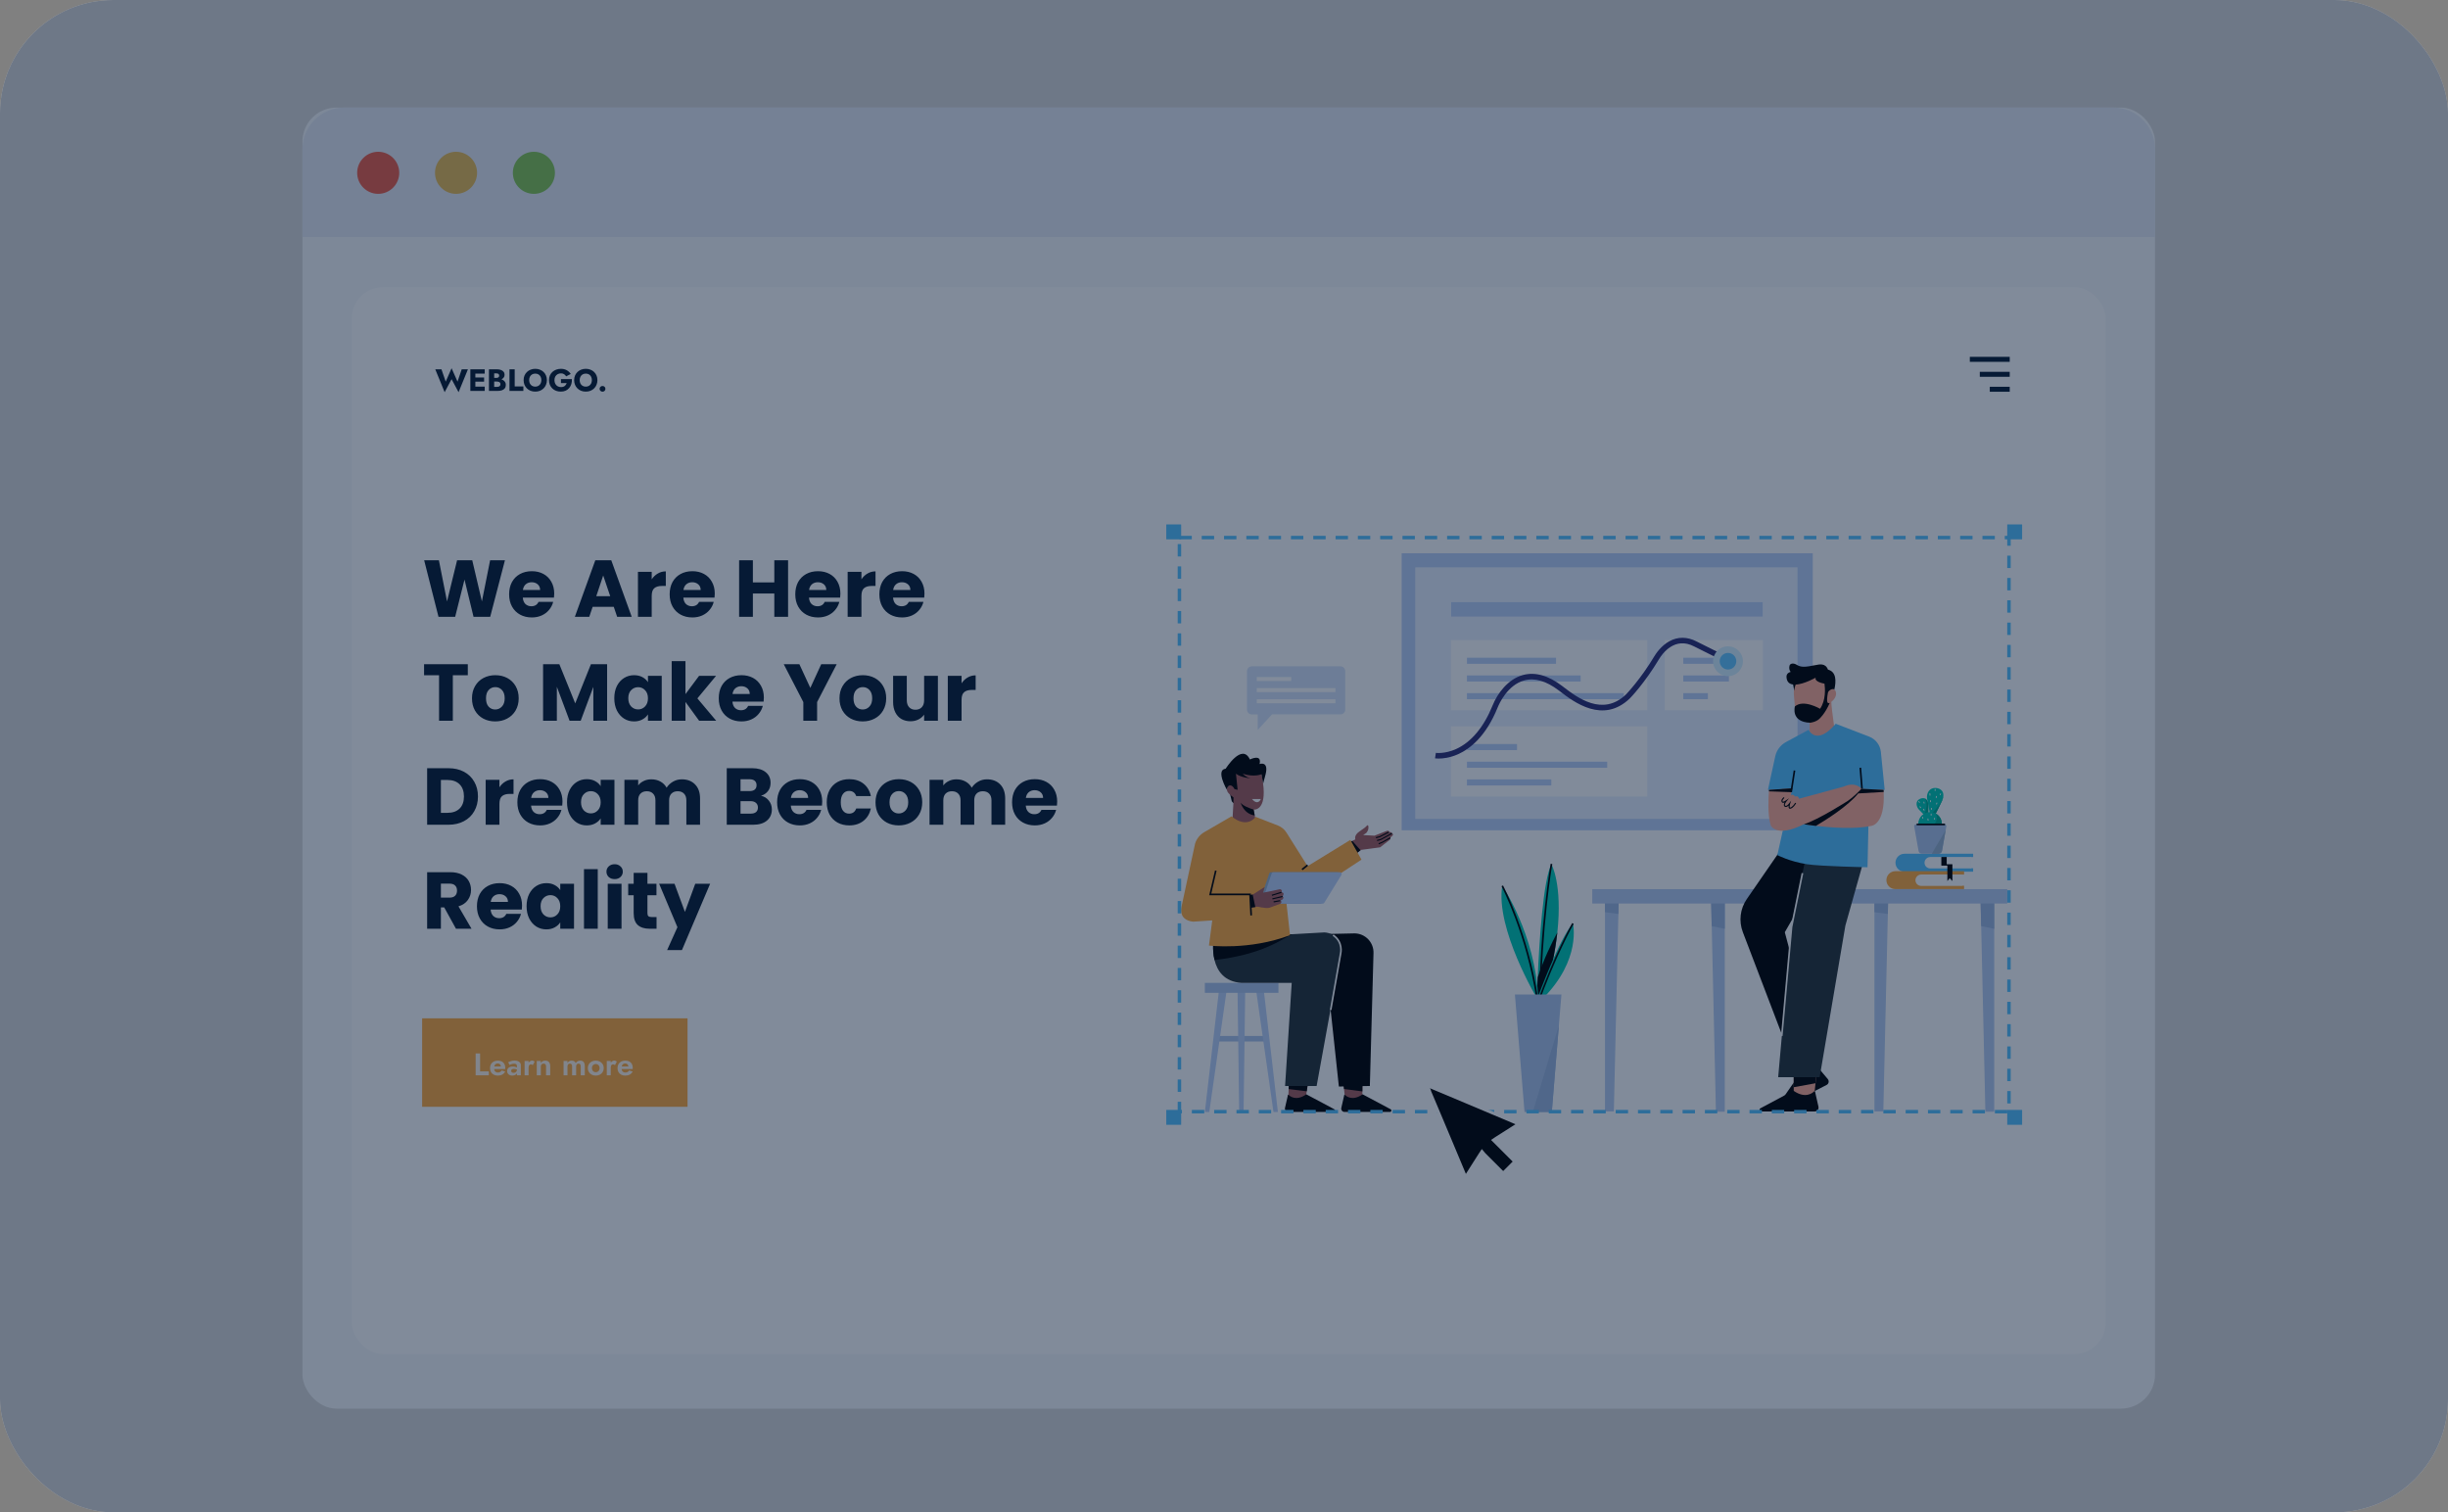 <svg width="259" height="160" viewBox="0 0 259 160" fill="none" xmlns="http://www.w3.org/2000/svg">
<rect x="0" y="0" width="259" height="160" fill="#808080" stroke="none"/>
<rect width="259" height="160" rx="12" fill="#D9D9D9"/>
<rect x="32" y="11.382" width="196" height="137.64" rx="3.603" fill="#F7F9FB"/>
<rect x="37.23" y="30.377" width="185.539" height="112.865" rx="3.303" fill="white"/>
<path d="M193.225 57.094H146.863V89.326H193.225V57.094Z" fill="white"/>
<path d="M191.791 58.529H148.297V87.836H191.791V58.529Z" fill="#BAD0F7"/>
<path d="M190.181 60.02H149.731V86.636H190.181V60.02Z" fill="#E8F1FF"/>
<path d="M186.493 63.706H153.536V65.227H186.493V63.706Z" fill="#BAD0F7"/>
<path d="M174.288 67.713H153.507V75.142H174.288V67.713Z" fill="white"/>
<path d="M186.522 67.713H176.132V75.142H186.522V67.713Z" fill="white"/>
<path d="M164.63 69.583H155.205V70.227H164.63V69.583Z" fill="#BAD0F7"/>
<path d="M167.234 71.457H155.204V72.101H167.234V71.457Z" fill="#BAD0F7"/>
<path d="M171.8 73.328H155.204V73.972H171.8V73.328Z" fill="#BAD0F7"/>
<path d="M183.274 69.583H178.093V70.227H183.274V69.583Z" fill="#BAD0F7"/>
<path d="M182.922 71.457H178.093V72.101H182.922V71.457Z" fill="#BAD0F7"/>
<path d="M180.698 73.328H178.093V73.972H180.698V73.328Z" fill="#BAD0F7"/>
<path d="M174.288 76.839H153.507V84.268H174.288V76.839Z" fill="white"/>
<path d="M160.502 78.712H155.205V79.355H160.502V78.712Z" fill="#BAD0F7"/>
<path d="M170.044 80.582H155.205V81.226H170.044V80.582Z" fill="#BAD0F7"/>
<path d="M164.131 82.454H155.204V83.097H164.131V82.454Z" fill="#BAD0F7"/>
<path d="M152.214 80.25C151.979 80.25 151.839 80.227 151.827 80.227L151.915 79.648C151.927 79.648 152.863 79.782 154.063 79.238C155.661 78.513 156.996 76.916 157.921 74.623C158.43 73.359 159.542 71.85 161.117 71.417C162.405 71.06 163.804 71.452 165.273 72.569L165.42 72.681C166.866 73.786 169.552 75.839 172.029 73.47C172.105 73.388 173.58 71.85 175.026 69.434C175.219 69.112 175.757 68.317 176.612 67.843C177.519 67.34 178.52 67.352 179.51 67.866L183.016 69.621L182.753 70.142L179.24 68.387C177.186 67.316 175.875 69.147 175.523 69.738C174.007 72.271 172.503 73.821 172.438 73.886L172.433 73.891C169.593 76.612 166.526 74.272 165.057 73.148L164.91 73.037C163.593 72.037 162.364 71.68 161.263 71.984C159.49 72.47 158.612 74.453 158.454 74.845C157.201 77.951 155.48 79.25 154.256 79.794C153.39 80.18 152.641 80.25 152.214 80.25Z" fill="#2E2E75"/>
<path d="M182.823 71.534C183.696 71.534 184.403 70.826 184.403 69.954C184.403 69.082 183.696 68.375 182.823 68.375C181.95 68.375 181.242 69.082 181.242 69.954C181.242 70.826 181.95 71.534 182.823 71.534Z" fill="#D5F0FF"/>
<path d="M182.823 70.83C183.308 70.83 183.701 70.437 183.701 69.952C183.701 69.468 183.308 69.075 182.823 69.075C182.338 69.075 181.945 69.468 181.945 69.952C181.945 70.437 182.338 70.83 182.823 70.83Z" fill="#64C7FF"/>
<path d="M208.456 91.1V90.672H208.761V90.322H201.49C200.964 90.322 200.542 90.749 200.542 91.269C200.542 91.796 200.969 92.217 201.49 92.217H208.761V91.86H208.456V91.433V91.1Z" fill="#56C2FF"/>
<path d="M207.496 92.949V92.522H207.801V92.165H200.53C200.004 92.165 199.582 92.592 199.582 93.113C199.582 93.639 200.009 94.061 200.53 94.061H207.801V93.704H207.496V93.277V92.949Z" fill="#FFAA3F"/>
<path d="M207.567 92.517V93.722H203.258C202.925 93.722 202.655 93.453 202.655 93.119C202.655 93.02 202.679 92.932 202.72 92.85C202.819 92.651 203.024 92.517 203.258 92.517H207.567Z" fill="white"/>
<g opacity="0.15">
<g opacity="0.15">
<g opacity="0.15">
<g opacity="0.15">
<g opacity="0.15">
<g opacity="0.15">
<g opacity="0.15">
<g opacity="0.15">
<g opacity="0.15">
<g opacity="0.15">
<g opacity="0.15">
<path opacity="0.15" d="M207.567 92.517V93.108L202.72 92.85C202.819 92.651 203.024 92.517 203.258 92.517H207.567Z" fill="black"/>
</g>
</g>
</g>
</g>
</g>
</g>
</g>
</g>
</g>
</g>
</g>
<path d="M208.527 90.667V91.872H204.218C203.885 91.872 203.615 91.603 203.615 91.27C203.615 91.17 203.639 91.083 203.68 91.001C203.779 90.802 203.984 90.667 204.218 90.667H208.527Z" fill="white"/>
<path d="M205.395 90.667H205.963V91.434H206.566V93.206L206.279 92.902L206.033 93.206V91.574H205.395V90.667Z" fill="black"/>
<g opacity="0.15">
<g opacity="0.15">
<g opacity="0.15">
<g opacity="0.15">
<g opacity="0.15">
<g opacity="0.15">
<g opacity="0.15">
<g opacity="0.15">
<g opacity="0.15">
<g opacity="0.15">
<g opacity="0.15">
<path opacity="0.15" d="M208.527 90.667V91.258L203.68 91.001C203.779 90.802 203.984 90.667 204.218 90.667H208.527Z" fill="black"/>
</g>
</g>
</g>
</g>
</g>
</g>
</g>
</g>
</g>
</g>
</g>
<path d="M205.611 84.165C205.605 84.323 205.559 84.505 205.465 84.727C205.283 85.142 204.663 86.347 204.663 86.347L204.23 86.306C204.23 86.306 204.224 86.266 204.206 86.189C204.142 85.856 203.96 84.885 203.89 84.516C203.791 83.99 204.083 83.294 204.862 83.364C205.155 83.399 205.635 83.58 205.611 84.165Z" fill="#00CAB4"/>
<path d="M204.002 86.105L203.627 86.281L203.58 86.228L203.006 85.626C202.96 85.573 202.913 85.515 202.884 85.45C202.802 85.298 202.702 85.011 202.848 84.76C202.913 84.643 203.024 84.561 203.147 84.508C203.27 84.456 203.463 84.403 203.639 84.468C203.808 84.532 203.955 84.701 204.002 85.093C204.037 85.345 204.002 86.105 204.002 86.105Z" fill="#00CAB4"/>
<path d="M204.223 83.923L204.135 83.931L204.155 84.17L204.243 84.162L204.223 83.923Z" fill="white"/>
<path d="M204.832 84.211L204.803 84.407L204.889 84.421L204.919 84.224L204.832 84.211Z" fill="white"/>
<path d="M204.283 84.66H204.195V84.859H204.283V84.66Z" fill="white"/>
<path d="M204.89 84.906L204.831 85.083L204.915 85.111L204.974 84.933L204.89 84.906Z" fill="white"/>
<path d="M204.382 85.471H204.294V85.67H204.382V85.471Z" fill="white"/>
<path d="M204.78 83.474H204.692V83.672H204.78V83.474Z" fill="white"/>
<path d="M203.579 84.81L203.494 84.834L203.544 85.014L203.629 84.99L203.579 84.81Z" fill="white"/>
<path d="M203.151 85.298L203.08 85.35L203.191 85.501L203.262 85.448L203.151 85.298Z" fill="white"/>
<path d="M203.546 85.555L203.465 85.591L203.544 85.767L203.624 85.731L203.546 85.555Z" fill="white"/>
<path d="M203.034 84.74L202.959 84.787L203.059 84.946L203.133 84.899L203.034 84.74Z" fill="white"/>
<path d="M205.611 84.164C205.606 84.322 205.559 84.503 205.465 84.725C205.284 85.141 204.663 86.346 204.663 86.346L204.23 86.305C204.23 86.305 204.224 86.264 204.207 86.188L204.335 86.106C205.231 85.228 205.535 84.591 205.611 84.164Z" fill="#00AA91"/>
<path d="M204.002 86.106L203.627 86.281L203.58 86.229C203.698 86.03 204.043 84.989 203.639 84.468C203.809 84.532 203.955 84.702 204.002 85.094C204.037 85.345 204.002 86.106 204.002 86.106Z" fill="#00AA91"/>
<path d="M205.448 87.159C205.448 87.85 204.892 88.405 204.201 88.405C203.785 88.405 203.411 88.201 203.188 87.885C203.042 87.68 202.954 87.428 202.954 87.159C202.954 86.469 203.51 85.913 204.201 85.913C204.423 85.913 204.634 85.972 204.821 86.077C205.196 86.288 205.448 86.691 205.448 87.159Z" fill="#00CAB4"/>
<path d="M203.434 86.403L203.35 86.431L203.41 86.608L203.493 86.581L203.434 86.403Z" fill="white"/>
<path d="M204.008 86.588L203.921 86.604L203.961 86.823L204.047 86.807L204.008 86.588Z" fill="white"/>
<path d="M204.722 86.522H204.634V86.721H204.722V86.522Z" fill="white"/>
<path d="M205.448 87.158C205.448 87.849 204.892 88.404 204.201 88.404C203.785 88.404 203.411 88.2 203.188 87.884C205.173 87.457 204.985 86.468 204.821 86.076C205.196 86.287 205.448 86.69 205.448 87.158Z" fill="#00AA91"/>
<path d="M205.928 87.422L205.858 87.808L205.465 90.019C205.436 90.195 205.284 90.318 205.108 90.318H203.34C203.165 90.318 203.013 90.189 202.983 90.019L202.521 87.422C202.503 87.311 202.585 87.212 202.696 87.212H205.758C205.863 87.218 205.945 87.317 205.928 87.422Z" fill="#ACC5EA"/>
<path d="M205.857 87.814L205.465 90.025C205.436 90.201 205.283 90.323 205.108 90.323H204.382L205.857 87.814Z" fill="#96B1CC"/>
<path d="M205.289 83.924L205.23 84.102L205.313 84.129L205.372 83.952L205.289 83.924Z" fill="white"/>
<path d="M204.359 86.076H204.271V86.281H204.359V86.076Z" fill="white"/>
<path d="M205.787 87.135H202.778V87.31H205.787V87.135Z" fill="black"/>
<path d="M164.768 98.652C164.557 100.571 164.107 102.916 163.252 105.736L162.602 105.654C162.602 105.654 162.625 104.747 162.69 103.396C162.848 99.804 163.264 93.03 164.147 91.439C164.142 91.439 165.324 93.522 164.768 98.652Z" fill="#00CAB4"/>
<path d="M163.012 106.59H162.836C162.918 97.95 164.048 91.445 164.06 91.38L164.235 91.41C164.218 91.474 163.094 97.961 163.012 106.59Z" fill="black"/>
<path d="M164.767 98.654C164.557 100.573 164.106 102.919 163.251 105.738L162.602 105.656C162.602 105.656 162.625 104.75 162.689 103.398C163.363 101.398 164.194 99.701 164.767 98.654Z" fill="black"/>
<path d="M162.719 105.456C162.719 105.456 164.996 99.238 166.419 97.699C166.419 97.699 167.355 101.519 163.205 105.661L162.719 105.456Z" fill="#00CAB4"/>
<path d="M158.937 93.708C158.937 93.708 162.432 98.786 162.76 105.654H162.637C162.637 105.654 158.205 98.26 158.937 93.708Z" fill="#00CAB4"/>
<path d="M162.549 105.672C161.507 98.822 158.885 93.803 158.861 93.756L159.019 93.674C159.049 93.727 161.683 98.763 162.731 105.648L162.549 105.672Z" fill="black"/>
<path d="M162.701 106.396L162.537 106.338C164.346 101.19 166.325 97.686 166.342 97.651L166.494 97.739C166.477 97.768 164.504 101.26 162.701 106.396Z" fill="black"/>
<path d="M165.201 105.209L164.931 108.479L164.182 117.64H161.296L160.278 105.209H165.201Z" fill="#ACC5EA"/>
<path d="M164.932 108.479L164.182 117.64H162.175L164.932 108.479Z" fill="#9CB6DE"/>
<path d="M171.273 94.532L171.226 96.69L170.746 117.58H169.809V94.532H171.273Z" fill="#B6CCF0"/>
<path d="M171.273 94.532L171.226 96.69L169.809 96.497V94.532H171.273Z" fill="#9CB6DE"/>
<path d="M182.483 94.563V117.611H181.547L181.102 97.974L181.02 94.563H182.483Z" fill="#B6CCF0"/>
<path d="M182.483 94.563V98.26L181.102 97.974L181.02 94.563H182.483Z" fill="#9CB6DE"/>
<path d="M199.781 94.532L199.735 96.69L199.255 117.58H198.318V94.532H199.781Z" fill="#B6CCF0"/>
<path d="M210.991 94.563V117.611H210.055L209.61 97.974L209.528 94.563H210.991Z" fill="#B6CCF0"/>
<path d="M199.781 94.532L199.735 96.69L198.318 96.497V94.532H199.781Z" fill="#9CB6DE"/>
<path d="M210.991 94.563V98.26L209.61 97.974L209.528 94.563H210.991Z" fill="#9CB6DE"/>
<path d="M212.367 94.066H168.463V95.587H212.367V94.066Z" fill="#B6CCF0"/>
<path d="M141.817 70.492H132.439C132.164 70.492 131.936 70.714 131.936 70.995V75.078C131.936 75.353 132.158 75.581 132.439 75.581H133.071V77.219L134.582 75.575H141.823C142.098 75.575 142.326 75.353 142.326 75.072V70.989C142.32 70.714 142.092 70.492 141.817 70.492Z" fill="#D6E3F8"/>
<path d="M136.613 71.622H132.966V72.043H136.613V71.622Z" fill="white"/>
<path d="M141.29 72.796H132.966V73.217H141.29V72.796Z" fill="white"/>
<path d="M141.29 73.979H132.966V74.401H141.29V73.979Z" fill="white"/>
<path d="M188.987 111.351L190.111 113.51L190.643 114.528L192.54 113.551L191.972 112.088L191.223 110.164L188.987 111.351Z" fill="#FFC9AE"/>
<path d="M192.248 112.884C192.171 113.141 191.785 114.059 190.269 113.855C190.257 113.855 190.24 113.86 190.234 113.872L187.992 117.107C187.886 117.259 188.056 117.446 188.22 117.364L193.254 114.779C193.489 114.662 193.547 114.358 193.383 114.159L192.306 112.878C192.294 112.848 192.259 112.854 192.248 112.884Z" fill="black"/>
<path d="M188.987 111.351L190.111 113.51L191.972 112.088L191.223 110.164L188.987 111.351Z" fill="#0C2331"/>
<path d="M189.765 112.587L189.777 115.02L189.783 116.167H191.919L192.083 114.599L192.294 112.552L189.765 112.587Z" fill="#FFAD94"/>
<path d="M191.966 115.436C191.779 115.629 191.018 116.273 189.759 115.395C189.748 115.39 189.736 115.39 189.724 115.395L186.253 117.25C186.089 117.337 186.153 117.583 186.335 117.583H191.996C192.259 117.583 192.452 117.343 192.394 117.086L192.025 115.454C192.025 115.425 191.99 115.419 191.966 115.436Z" fill="black"/>
<path d="M189.765 112.587L189.777 115.02L192.083 114.599L192.294 112.552L189.765 112.587Z" fill="black"/>
<path d="M189.39 88.48L184.818 95.107C184.104 96.137 183.946 97.453 184.397 98.623L189.712 112.545L191.351 108.1L188.834 98.623L194.424 88.883L189.39 88.48Z" fill="black"/>
<path d="M197.498 89.915L195.244 97.912L192.522 113.957H188.132L189.596 97.52L191.352 89.33L197.498 89.915Z" fill="#273237"/>
<path d="M193.757 74.254C194.038 74.043 194.343 73.628 194.237 73.219C194.185 73.002 194.073 72.914 193.951 72.897C193.962 72.019 193.711 71.118 192.68 70.908C190.532 70.469 189.607 72.055 189.812 73.733C190.017 75.412 189.607 76.114 191.451 76.471L191.486 78.729L194.29 78.466C194.29 78.466 193.757 74.968 193.757 74.254Z" fill="#FFAD94"/>
<path d="M193.4 74.369C193.242 74.264 193.318 73.685 193.4 73.269C193.435 73.094 193.822 72.784 194.074 72.942C194.278 72.07 194.296 71.064 193.4 70.842C193.137 70.122 192.475 70.286 192.095 70.362C190.918 70.596 190.555 70.608 190.075 70.321C189.724 70.111 189.391 70.192 189.332 70.427C189.227 70.853 189.455 71.082 189.455 71.082C189.016 71.204 188.998 71.497 189.016 71.684C189.063 72.164 189.338 72.369 189.712 72.415C189.753 72.708 189.83 72.989 189.824 73.082C189.824 73.082 189.859 72.76 189.976 72.427C190.883 72.386 192.101 71.69 192.101 71.69C191.96 72.082 192.739 72.275 193.032 72.328C193.102 72.831 193.19 74.077 192.563 74.983C192.563 74.983 190.801 73.942 189.9 74.738C189.9 74.738 189.432 76.393 191.521 76.458C191.521 76.458 192.136 76.399 192.505 76.031C192.505 76.031 193.102 75.504 193.588 74.363C193.5 74.393 193.435 74.398 193.4 74.369Z" fill="black"/>
<path d="M199.401 83.566H197.762L197.697 86.526L197.586 91.738V91.749C197.586 91.749 192.634 91.656 191.176 91.428C189.303 91.135 188.044 90.462 188.044 90.462L188.735 87.356L189.086 85.777L189.566 83.618L187.049 83.56L187.822 80.015C187.962 79.365 188.378 78.816 188.963 78.5L191.352 77.213C191.352 77.213 192.171 78.968 194.22 76.569L197.756 77.927C198.441 78.19 198.921 78.816 198.997 79.547L199.401 83.566Z" fill="#56C2FF"/>
<g opacity="0.15">
<g opacity="0.15">
<g opacity="0.15">
<g opacity="0.15">
<g opacity="0.15">
<g opacity="0.15">
<g opacity="0.15">
<g opacity="0.15">
<g opacity="0.15">
<g opacity="0.15">
<g opacity="0.15">
<path opacity="0.15" d="M197.697 86.526L197.586 91.739C196.474 90.294 193.752 87.626 188.735 87.357L189.086 85.778L197.697 86.526Z" fill="black"/>
</g>
</g>
</g>
</g>
</g>
</g>
</g>
</g>
</g>
</g>
</g>
<path d="M197.996 87.37C196.21 87.756 193.646 87.551 192.124 87.37C191.352 87.276 190.854 87.194 190.854 87.194C187.898 88.686 187.342 87.311 187.342 87.311C186.99 86.218 187.108 84.275 187.154 83.72C187.16 83.62 187.166 83.568 187.166 83.568L189.625 83.392L189.537 83.807L189.467 84.135C189.718 83.942 189.917 84.27 189.917 84.27C190.327 84.153 190.327 84.504 190.327 84.504L195.069 83.217C196.286 82.667 196.878 83.363 196.936 83.445C196.936 83.451 196.942 83.451 196.942 83.451L199.283 83.568C199.289 83.638 199.289 83.714 199.295 83.784C199.459 87.259 197.996 87.37 197.996 87.37Z" fill="#FFAD94"/>
<path d="M189.385 85.559C189.344 85.559 189.32 85.547 189.309 85.542L189.303 85.536L189.297 85.53C189.227 85.46 189.221 85.337 189.232 85.231C189.133 85.325 189.033 85.372 188.946 85.372C188.834 85.372 188.776 85.296 188.77 85.29C188.694 85.179 188.747 85.021 188.811 84.898C188.729 84.933 188.659 84.945 188.606 84.927C188.565 84.916 188.548 84.898 188.536 84.88C188.495 84.834 188.471 84.781 188.471 84.717C188.477 84.535 188.694 84.354 188.717 84.331L188.793 84.418C188.741 84.465 188.594 84.606 188.589 84.723C188.589 84.752 188.594 84.781 188.618 84.805L188.624 84.81C188.635 84.816 188.711 84.834 188.952 84.676L189.285 84.454L189.028 84.763C188.957 84.845 188.782 85.109 188.858 85.22C188.858 85.22 188.887 85.255 188.946 85.255C188.998 85.255 189.115 85.22 189.291 84.986L189.508 84.699L189.396 85.038C189.355 85.161 189.32 85.366 189.373 85.436C189.414 85.442 189.607 85.442 189.935 84.927L190.034 84.992C189.718 85.483 189.496 85.559 189.385 85.559Z" fill="black"/>
<path d="M188.6 109.602L188.425 109.591L189.461 98.049V98.043L190.614 92.352L190.79 92.387L189.636 98.073L188.6 109.602Z" fill="white"/>
<path d="M189.625 83.39L189.537 83.806L187.155 83.718C187.161 83.618 187.166 83.566 187.166 83.566L189.625 83.39Z" fill="black"/>
<path d="M199.295 83.782C199.289 83.712 199.289 83.642 199.283 83.566L196.942 83.449C196.942 83.449 196.942 83.449 196.936 83.443L196.907 83.49C196.702 83.7 196.04 84.373 195.478 84.742C195.478 84.742 192.376 86.73 190.854 87.198C190.854 87.198 191.357 87.286 192.124 87.374C193.248 86.707 195.519 85.274 196.608 83.934L196.602 83.94L199.295 83.782Z" fill="black"/>
<path d="M189.773 81.501L189.421 83.785L189.595 83.812L189.946 81.528L189.773 81.501Z" fill="black"/>
<path d="M196.912 81.216L196.737 81.23L196.913 83.452L197.088 83.438L196.912 81.216Z" fill="black"/>
<path d="M134.032 109.598H128.646V110.183H134.032V109.598Z" fill="#ACC5EA"/>
<path d="M131.748 104.509L131.573 117.641H131.105L130.929 104.509H131.748Z" fill="#BAD0F7"/>
<path d="M133.68 104.509L135.202 117.641H134.734L132.861 104.509H133.68Z" fill="#BAD0F7"/>
<path d="M128.997 104.509L127.475 117.641H127.943L129.817 104.509H128.997Z" fill="#BAD0F7"/>
<path d="M135.261 103.98H127.475V105.032H135.261V103.98Z" fill="#ACC5EA"/>
<path d="M147.091 88.601C147.091 88.601 147.208 88.724 146.992 88.882L146.02 89.642L143.994 89.912L143.948 89.947L142.958 90.701L142.285 89.338L143.07 88.958L143.397 88.8C143.397 88.8 143.216 88.373 143.831 87.964C144.258 87.677 144.515 87.484 144.633 87.332C144.668 87.285 144.744 87.297 144.761 87.361C144.802 87.519 144.82 87.8 144.556 88.116L144.223 88.344L145.417 88.408L146.693 87.911C146.693 87.911 147.044 87.8 146.927 88.034C146.927 88.034 147.302 87.969 147.232 88.18C147.237 88.18 147.659 88.209 147.091 88.601Z" fill="#A55C5C"/>
<path d="M144.153 113.394L144.141 115.464L144.135 116.435H142.326L142.197 115.207L142.186 115.108L142.004 113.364L144.153 113.394Z" fill="#A55C5C"/>
<path d="M142.279 115.815C142.437 115.978 143.081 116.522 144.152 115.779C144.164 115.774 144.176 115.774 144.182 115.779L147.132 117.353C147.272 117.429 147.22 117.634 147.062 117.634H142.25C142.027 117.634 141.864 117.429 141.91 117.213L142.227 115.826C142.238 115.809 142.267 115.797 142.279 115.815Z" fill="black"/>
<path d="M138.551 113.394L138.27 115.353L138.252 115.453L138.111 116.435H136.297L136.338 115.213L136.344 114.979L136.402 113.364L138.551 113.394Z" fill="#A55C5C"/>
<path d="M138.551 113.394L138.27 115.353L138.252 115.453L136.338 115.213L136.344 114.979L136.402 113.364L138.551 113.394Z" fill="black"/>
<path d="M144.153 113.394L144.141 115.464L142.197 115.207L142.186 115.108L142.004 113.364L144.153 113.394Z" fill="black"/>
<path d="M141.653 114.949L144.931 114.89L145.317 100.863C145.37 99.71 144.451 98.745 143.298 98.745L138.1 98.862L140.353 102.811L141.653 114.949Z" fill="black"/>
<path d="M143.948 89.949L142.958 90.703L142.291 89.34L143.07 88.96L143.948 89.949Z" fill="black"/>
<path d="M141.805 101.11L139.3 114.892H135.963L136.665 103.982H131.368C129.518 103.865 128.775 102.701 128.499 101.567C128.218 100.42 128.412 99.303 128.412 99.303L128.804 99.279L136.701 98.835L140.107 98.642C141.36 98.683 142.215 99.923 141.805 101.11Z" fill="#273237"/>
<path d="M136.32 115.815C136.479 115.978 137.122 116.522 138.194 115.779C138.205 115.774 138.217 115.774 138.223 115.779L141.173 117.353C141.314 117.429 141.261 117.634 141.103 117.634H136.291C136.069 117.634 135.905 117.429 135.952 117.213L136.268 115.826C136.274 115.809 136.303 115.797 136.32 115.815Z" fill="black"/>
<path d="M140.875 106.865L140.699 106.836L141.747 100.892C141.759 100.845 142.051 99.716 140.986 98.997L141.085 98.851C142.221 99.611 141.94 100.845 141.917 100.933L140.875 106.865Z" fill="white"/>
<path d="M136.7 98.834C135.635 99.343 133.633 100.969 128.499 101.566C128.218 100.419 128.411 99.302 128.411 99.302L128.804 99.279L136.7 98.834Z" fill="black"/>
<path d="M130.115 83.899L130.326 84.771C130.326 84.771 130.478 84.993 130.648 85.034L130.554 84.092L130.115 83.899Z" fill="black"/>
<path d="M132.638 85.648L132.755 86.274L132.96 87.373L130.355 87.444L130.496 84.957L130.502 84.355C130.367 84.267 130.256 84.185 130.168 84.109C129.858 83.84 129.781 83.618 129.805 83.448V83.442C129.846 83.179 130.109 83.039 130.109 83.039L130.273 81.459L133.417 81.722C133.434 81.787 133.446 81.851 133.464 81.91V81.921C133.54 82.243 133.592 82.541 133.627 82.811V82.816C134.049 85.841 132.638 85.648 132.638 85.648Z" fill="#A55C5C"/>
<path d="M130.765 81.851L130.941 83.559L130.607 83.477C130.607 83.477 130.431 83.056 130.115 83.091C129.975 83.103 129.782 83.349 129.799 83.547C129.799 83.547 128.582 81.436 129.676 81.325C129.676 81.325 131.403 78.552 132.24 80.348C132.24 80.348 133.534 79.698 133.265 80.827C133.265 80.827 134.266 80.465 133.897 81.933L133.645 82.88L133.464 81.909C133.464 81.909 132.697 82.249 131.485 81.857C131.485 81.857 131.784 82.214 132.316 82.354C132.305 82.342 131.257 82.255 130.765 81.851Z" fill="black"/>
<path d="M132.749 86.268C131.585 86.11 131.274 84.952 131.263 84.917C131.503 85.256 132.193 85.507 132.632 85.648L132.749 86.268Z" fill="black"/>
<path d="M144.047 90.943L138.533 94.564C138.082 94.704 137.438 94.529 136.864 94.312L135.945 94.072L136.484 98.934C132.199 100.566 127.908 100.033 127.908 100.033L128.025 99.138L128.254 97.389V97.372L126.24 97.506C125.473 97.43 124.835 97.027 124.993 95.985L126.439 89.252C126.603 88.726 126.966 88.281 127.452 88.012L130.297 86.362C131.982 87.743 132.849 86.415 132.849 86.415L135.202 87.334C135.582 87.48 135.904 87.749 136.121 88.1L138.345 91.633L142.87 88.855L144.047 90.943Z" fill="#FFAA3F"/>
<path d="M134.289 92.399L133.288 95.359C133.247 95.476 133.335 95.599 133.458 95.599H139.698C139.762 95.599 139.821 95.563 139.85 95.511L141.671 92.551C141.747 92.428 141.659 92.276 141.519 92.276H134.465C134.383 92.276 134.318 92.329 134.289 92.399Z" fill="#96B1CC"/>
<path d="M134.546 92.399L133.545 95.359C133.504 95.476 133.592 95.599 133.715 95.599H139.955C140.02 95.599 140.078 95.563 140.108 95.511L141.928 92.551C142.004 92.428 141.916 92.276 141.776 92.276H134.716C134.64 92.276 134.57 92.329 134.546 92.399Z" fill="#BAD0F7"/>
<path d="M135.536 95.247L135.442 95.276C135.583 95.311 135.589 95.411 135.559 95.487C135.536 95.551 135.489 95.598 135.425 95.621L134.336 96.025C134.312 96.037 134.283 96.043 134.254 96.048C133.827 96.107 133.071 95.92 133.071 95.92L132.814 95.955L132.404 96.013L132.287 94.697L132.539 94.627L132.597 94.609L133.803 93.837L133.633 94.434L133.803 94.405L134.471 94.276L135.384 94.077C135.419 94.071 135.46 94.071 135.495 94.089C135.735 94.212 135.565 94.381 135.565 94.381C136.01 94.446 135.694 94.826 135.694 94.826C135.84 94.896 135.799 95.013 135.735 95.095C135.682 95.177 135.612 95.224 135.536 95.247Z" fill="#A55C5C"/>
<g opacity="0.15">
<g opacity="0.15">
<g opacity="0.15">
<g opacity="0.15">
<g opacity="0.15">
<g opacity="0.15">
<g opacity="0.15">
<g opacity="0.15">
<g opacity="0.15">
<g opacity="0.15">
<g opacity="0.15">
<path opacity="0.15" d="M132.492 97.313L128.025 99.138L128.254 97.389L132.258 96.845V94.622L132.492 97.313Z" fill="black"/>
</g>
</g>
</g>
</g>
</g>
</g>
</g>
</g>
</g>
</g>
</g>
<path d="M132.814 95.96L132.398 96.019L132.281 94.703L132.533 94.632L132.814 95.96Z" fill="black"/>
<path d="M132.287 96.85L132.176 94.709H127.932L128.547 92.088L128.716 92.123L128.154 94.533H132.346L132.463 96.838L132.287 96.85Z" fill="black"/>
<path d="M138.29 91.454L137.706 91.922L137.815 92.059L138.4 91.591L138.29 91.454Z" fill="black"/>
<path d="M145.709 88.977L145.68 88.86L146.084 88.749L147.249 88.106L147.302 88.211L146.119 88.86L145.709 88.977Z" fill="black"/>
<path d="M145.593 88.685L145.564 88.569L145.968 88.457L146.916 87.972L146.969 88.077L146.003 88.569L145.593 88.685Z" fill="black"/>
<path d="M145.891 89.322L145.844 89.217L146.254 89.041L147.068 88.574L147.126 88.679L146.301 89.147L145.891 89.322Z" fill="black"/>
<path d="M132.462 84.53H133.399C133.399 84.53 133.106 85.291 132.462 84.53Z" fill="white"/>
<path d="M135.559 94.344L134.548 94.659L134.583 94.771L135.594 94.455L135.559 94.344Z" fill="black"/>
<path d="M135.682 94.784L134.611 95.036L134.638 95.15L135.709 94.898L135.682 94.784Z" fill="black"/>
<path d="M135.438 95.227L134.741 95.353L134.762 95.469L135.459 95.342L135.438 95.227Z" fill="black"/>
<rect x="124.784" y="56.872" width="87.766" height="60.733" stroke="#56C2FF" stroke-width="0.367" stroke-dasharray="1.31 1.05"/>
<rect x="123.393" y="55.481" width="1.575" height="1.575" fill="#56C2FF"/>
<rect x="212.367" y="55.481" width="1.575" height="1.575" fill="#56C2FF"/>
<rect x="213.942" y="118.996" width="1.575" height="1.575" transform="rotate(180 213.942 118.996)" fill="#56C2FF"/>
<rect x="124.968" y="118.996" width="1.575" height="1.575" transform="rotate(180 124.968 118.996)" fill="#56C2FF"/>
<path d="M158.159 120.516L157.999 120.622L158.135 120.758C158.282 120.905 158.428 121.051 158.573 121.195C158.859 121.479 159.139 121.758 159.418 122.041L159.418 122.041L159.779 122.402L160.14 122.763C160.199 122.822 160.21 122.863 160.21 122.886C160.21 122.909 160.199 122.95 160.14 123.008L160.138 123.01L160.136 123.012L160.134 123.014L160.133 123.016L160.131 123.018L160.129 123.02L160.127 123.022L160.125 123.024L160.123 123.026L160.121 123.028L160.119 123.029L160.117 123.031L160.115 123.033L160.113 123.035L160.112 123.037L160.11 123.039L160.108 123.041L160.106 123.043L160.104 123.045L160.102 123.047L160.1 123.049L160.098 123.05L160.096 123.052L160.094 123.054L160.093 123.056L160.091 123.058L160.089 123.06L160.087 123.062L160.085 123.064L160.083 123.066L160.081 123.068L160.079 123.069L160.077 123.071L160.075 123.073L160.073 123.075L160.072 123.077L160.07 123.079L160.068 123.081L160.066 123.083L160.064 123.085L160.062 123.087L160.06 123.089L160.058 123.09L160.056 123.092L160.054 123.094L160.052 123.096L160.051 123.098L160.049 123.1L160.047 123.102L160.045 123.104L160.043 123.106L160.041 123.108L160.039 123.11L160.037 123.111L160.035 123.113L160.033 123.115L160.032 123.117L160.03 123.119L160.028 123.121L160.026 123.123L160.024 123.125L160.022 123.127L160.02 123.129L160.018 123.13L160.016 123.132L160.014 123.134L160.012 123.136L160.011 123.138L160.009 123.14L160.007 123.142L160.005 123.144L160.003 123.146L160.001 123.148L159.999 123.15L159.997 123.151L159.995 123.153L159.993 123.155L159.991 123.157L159.99 123.159L159.988 123.161L159.986 123.163L159.984 123.165L159.982 123.167L159.98 123.169L159.978 123.171L159.976 123.172L159.974 123.174L159.972 123.176L159.97 123.178L159.969 123.18L159.967 123.182L159.965 123.184L159.963 123.186L159.961 123.188L159.959 123.19L159.957 123.191L159.955 123.193L159.953 123.195L159.951 123.197L159.95 123.199L159.948 123.201L159.946 123.203L159.944 123.205L159.942 123.207L159.94 123.209L159.938 123.211L159.936 123.212L159.934 123.214L159.932 123.216L159.93 123.218L159.929 123.22L159.927 123.222L159.925 123.224L159.923 123.226L159.921 123.228L159.919 123.23L159.917 123.232L159.915 123.233L159.913 123.235L159.911 123.237L159.909 123.239L159.908 123.241L159.906 123.243L159.904 123.245L159.902 123.247L159.9 123.249L159.898 123.251L159.896 123.252L159.894 123.254L159.892 123.256L159.89 123.258L159.889 123.26L159.887 123.262L159.885 123.264L159.883 123.266L159.881 123.268L159.879 123.27L159.877 123.272L159.875 123.273L159.873 123.275L159.871 123.277L159.869 123.279L159.868 123.281L159.866 123.283L159.864 123.285L159.862 123.287L159.86 123.289L159.858 123.291L159.856 123.293L159.854 123.294L159.852 123.296L159.85 123.298L159.848 123.3L159.847 123.302L159.845 123.304L159.843 123.306L159.841 123.308L159.839 123.31L159.837 123.312L159.835 123.313L159.833 123.315L159.831 123.317L159.829 123.319L159.828 123.321L159.826 123.323L159.824 123.325L159.822 123.327L159.82 123.329L159.818 123.331L159.816 123.333L159.814 123.334L159.812 123.336L159.81 123.338L159.808 123.34L159.807 123.342L159.805 123.344L159.803 123.346L159.801 123.348L159.799 123.35L159.797 123.352L159.795 123.354L159.793 123.355L159.791 123.357L159.789 123.359L159.787 123.361L159.786 123.363L159.784 123.365L159.782 123.367L159.78 123.369L159.778 123.371L159.776 123.373L159.774 123.374L159.772 123.376L159.77 123.378L159.768 123.38L159.767 123.382L159.765 123.384L159.763 123.386L159.761 123.388L159.759 123.39L159.757 123.392L159.755 123.394L159.753 123.395L159.751 123.397L159.749 123.399L159.747 123.401L159.746 123.403L159.744 123.405L159.742 123.407L159.74 123.409L159.738 123.411L159.736 123.413L159.734 123.415L159.732 123.416L159.73 123.418L159.728 123.42L159.726 123.422L159.725 123.424L159.723 123.426L159.721 123.428L159.719 123.43L159.717 123.432L159.715 123.434L159.713 123.435L159.711 123.437L159.709 123.439L159.707 123.441L159.705 123.443L159.704 123.445L159.702 123.447L159.7 123.449L159.698 123.451L159.696 123.453L159.694 123.455L159.692 123.456L159.69 123.458L159.688 123.46L159.686 123.462L159.685 123.464L159.683 123.466L159.681 123.468L159.679 123.47L159.677 123.472L159.675 123.474L159.673 123.476L159.671 123.477L159.669 123.479L159.667 123.481L159.665 123.483L159.664 123.485L159.662 123.487L159.66 123.489L159.658 123.491L159.656 123.493L159.654 123.495L159.652 123.496L159.65 123.498L159.648 123.5L159.646 123.502L159.644 123.504L159.643 123.506L159.641 123.508L159.639 123.51L159.637 123.512L159.635 123.514L159.633 123.516L159.631 123.517L159.629 123.519L159.627 123.521L159.625 123.523L159.624 123.525L159.622 123.527L159.62 123.529L159.618 123.531L159.616 123.533L159.614 123.535L159.612 123.537L159.61 123.538L159.608 123.54L159.606 123.542L159.604 123.544L159.603 123.546L159.601 123.548L159.599 123.55L159.597 123.552L159.595 123.554L159.593 123.556L159.591 123.557L159.589 123.559L159.587 123.561L159.585 123.563L159.583 123.565L159.582 123.567L159.58 123.569L159.578 123.571L159.576 123.573L159.574 123.575L159.572 123.577L159.57 123.578L159.568 123.58L159.566 123.582L159.564 123.584L159.563 123.586L159.561 123.588L159.559 123.59L159.557 123.592L159.555 123.594L159.553 123.596L159.551 123.598L159.549 123.599L159.547 123.601L159.545 123.603L159.543 123.605L159.542 123.607L159.54 123.609L159.538 123.611L159.536 123.613L159.534 123.615L159.532 123.617L159.53 123.618L159.528 123.62L159.526 123.622L159.524 123.624L159.522 123.626L159.521 123.628L159.519 123.63L159.517 123.632L159.515 123.634L159.513 123.636L159.511 123.638L159.509 123.639L159.507 123.641L159.505 123.643L159.503 123.645L159.502 123.647L159.5 123.649L159.498 123.651L159.496 123.653L159.494 123.655L159.492 123.657L159.49 123.659L159.488 123.66L159.486 123.662L159.484 123.664L159.482 123.666L159.481 123.668L159.479 123.67L159.477 123.672L159.475 123.674L159.473 123.676L159.471 123.678L159.469 123.679L159.467 123.681L159.465 123.683L159.463 123.685L159.461 123.687L159.46 123.689L159.458 123.691L159.456 123.693L159.454 123.695L159.452 123.697L159.45 123.699L159.448 123.7L159.446 123.702L159.444 123.704L159.442 123.706L159.44 123.708L159.439 123.71L159.437 123.712L159.435 123.714L159.433 123.716L159.431 123.718L159.429 123.72L159.427 123.721L159.425 123.723L159.423 123.725L159.421 123.727L159.42 123.729L159.418 123.731L159.416 123.733L159.414 123.735L159.412 123.737L159.41 123.739L159.408 123.74L159.406 123.742L159.404 123.744L159.402 123.746L159.4 123.748L159.399 123.75L159.397 123.752L159.395 123.754L159.393 123.756L159.391 123.758L159.389 123.76L159.387 123.761L159.385 123.763L159.383 123.765L159.381 123.767L159.379 123.769L159.378 123.771L159.376 123.773L159.374 123.775L159.372 123.777L159.37 123.779L159.368 123.781L159.366 123.782L159.364 123.784L159.362 123.786L159.36 123.788L159.359 123.79L159.357 123.792L159.355 123.794L159.353 123.796L159.351 123.798L159.349 123.8L159.347 123.801L159.345 123.803L159.343 123.805L159.341 123.807L159.339 123.809L159.338 123.811L159.336 123.813L159.334 123.815L159.332 123.817L159.33 123.819L159.328 123.821L159.326 123.822L159.324 123.824L159.322 123.826L159.32 123.828L159.318 123.83L159.317 123.832L159.315 123.834L159.313 123.836L159.311 123.838L159.309 123.84L159.307 123.842L159.305 123.843L159.303 123.845L159.301 123.847L159.299 123.849L159.298 123.851L159.296 123.853L159.294 123.855L159.292 123.857L159.29 123.859L159.288 123.861L159.286 123.863L159.284 123.864L159.282 123.866L159.28 123.868L159.278 123.87L159.277 123.872L159.275 123.874L159.273 123.876L159.271 123.878L159.269 123.88L159.267 123.882L159.265 123.883L159.263 123.885L159.261 123.887L159.259 123.889L159.257 123.891L159.256 123.893L159.254 123.895L159.252 123.897L159.25 123.899L159.248 123.901L159.246 123.903L159.244 123.904L159.242 123.906L159.24 123.908L159.238 123.91L159.237 123.912L159.235 123.914L159.233 123.916L159.231 123.918L159.229 123.92L159.227 123.922L159.225 123.924L159.223 123.925L159.221 123.927L159.219 123.929L159.217 123.931L159.216 123.933L159.214 123.935L159.212 123.937L159.21 123.939L159.208 123.941L159.206 123.943L159.204 123.944L159.202 123.946L159.2 123.948L159.198 123.95L159.196 123.952L159.195 123.954L159.193 123.956L159.191 123.958L159.189 123.96L159.187 123.962L159.185 123.964L159.183 123.965L159.181 123.967L159.179 123.969L159.177 123.971L159.175 123.973L159.174 123.975L159.172 123.977L159.17 123.979L159.168 123.981L159.166 123.983L159.164 123.985C159.105 124.043 159.065 124.054 159.041 124.054C159.016 124.054 158.973 124.043 158.912 123.983C158.701 123.773 158.49 123.562 158.278 123.351C157.854 122.929 157.43 122.506 157.008 122.08L157.008 122.08C157.003 122.075 156.996 122.066 156.981 122.046C156.98 122.045 156.979 122.043 156.977 122.041C156.965 122.023 156.947 122 156.927 121.976L156.792 121.819L156.678 121.991C156.667 122.007 156.658 122.021 156.649 122.034C156.632 122.059 156.617 122.081 156.604 122.102C156.266 122.63 155.932 123.158 155.596 123.688C155.473 123.882 155.35 124.077 155.226 124.272L155.226 124.272C155.2 124.314 155.175 124.337 155.153 124.35C155.134 124.361 155.109 124.368 155.071 124.365C155.02 124.36 154.982 124.335 154.948 124.25L154.948 124.25L154.947 124.248C154.402 122.94 153.855 121.638 153.308 120.338C152.965 119.521 152.621 118.705 152.279 117.889L152.279 117.889L152.279 117.888C151.982 117.194 151.689 116.498 151.397 115.802C151.31 115.597 151.224 115.391 151.137 115.185L151.138 115.185L151.135 115.18C151.104 115.113 151.102 115.068 151.119 115.031L151.119 115.031L151.12 115.029C151.135 114.992 151.16 114.971 151.189 114.961C151.218 114.95 151.262 114.948 151.317 114.971L151.318 114.971C151.554 115.068 151.788 115.167 152.023 115.266L152.024 115.267C152.258 115.365 152.494 115.465 152.731 115.562C155.268 116.633 157.806 117.703 160.343 118.768C160.414 118.799 160.456 118.82 160.485 118.844C160.505 118.862 160.518 118.881 160.521 118.919C160.524 118.961 160.513 118.984 160.496 119.006C160.474 119.034 160.437 119.062 160.376 119.1L160.376 119.1L160.374 119.1C160.019 119.325 159.666 119.55 159.312 119.775L159.312 119.775C158.959 120 158.605 120.224 158.25 120.449L158.243 120.454L158.236 120.459C158.21 120.481 158.19 120.496 158.159 120.516Z" fill="black" stroke="white" stroke-width="0.314"/>
<rect x="44.663" y="107.731" width="28.079" height="9.36" fill="#FFAA3F"/>
<path d="M50.323 111.446V113.758H51.717V113.345H50.796V111.446H50.323ZM52.665 113.791C52.848 113.791 53.004 113.756 53.134 113.686C53.266 113.613 53.372 113.505 53.451 113.362L53.078 113.246C53.034 113.319 52.978 113.374 52.91 113.411C52.844 113.447 52.763 113.464 52.669 113.464C52.585 113.464 52.513 113.446 52.454 113.408C52.394 113.371 52.349 113.317 52.318 113.246C52.29 113.176 52.275 113.09 52.275 112.989C52.278 112.883 52.293 112.795 52.322 112.724C52.352 112.652 52.395 112.598 52.45 112.563C52.508 112.525 52.578 112.506 52.662 112.506C52.73 112.506 52.79 112.522 52.84 112.553C52.891 112.583 52.929 112.625 52.956 112.678C52.984 112.731 52.999 112.795 52.999 112.87C52.999 112.885 52.994 112.905 52.986 112.929C52.979 112.951 52.971 112.969 52.962 112.982L53.078 112.83H52.09V113.094H53.451C53.454 113.081 53.455 113.064 53.455 113.042C53.457 113.019 53.458 112.999 53.458 112.979C53.458 112.816 53.427 112.677 53.365 112.563C53.304 112.446 53.214 112.358 53.095 112.298C52.978 112.237 52.836 112.206 52.669 112.206C52.501 112.206 52.356 112.239 52.233 112.305C52.109 112.369 52.013 112.46 51.945 112.579C51.879 112.696 51.846 112.836 51.846 112.999C51.846 113.159 51.879 113.299 51.945 113.418C52.013 113.535 52.109 113.626 52.233 113.692C52.356 113.758 52.5 113.791 52.665 113.791ZM54.085 113.286C54.085 113.242 54.094 113.206 54.114 113.177C54.134 113.146 54.165 113.123 54.207 113.108C54.249 113.09 54.303 113.081 54.369 113.081C54.45 113.081 54.527 113.092 54.6 113.114C54.675 113.136 54.742 113.169 54.801 113.213V113.015C54.779 112.989 54.743 112.961 54.692 112.933C54.642 112.904 54.579 112.88 54.504 112.86C54.431 112.84 54.347 112.83 54.25 112.83C54.06 112.83 53.914 112.873 53.81 112.959C53.707 113.045 53.655 113.162 53.655 113.309C53.655 113.413 53.679 113.501 53.728 113.573C53.779 113.644 53.845 113.698 53.926 113.735C54.008 113.773 54.096 113.791 54.19 113.791C54.283 113.791 54.371 113.775 54.455 113.742C54.541 113.709 54.61 113.659 54.663 113.593C54.718 113.527 54.745 113.446 54.745 113.349L54.692 113.151C54.692 113.223 54.676 113.286 54.643 113.339C54.61 113.389 54.567 113.429 54.514 113.458C54.461 113.484 54.402 113.497 54.336 113.497C54.289 113.497 54.246 113.49 54.207 113.474C54.169 113.457 54.14 113.432 54.118 113.402C54.096 113.369 54.085 113.33 54.085 113.286ZM53.919 112.668C53.941 112.653 53.976 112.634 54.022 112.612C54.068 112.59 54.123 112.571 54.187 112.556C54.251 112.541 54.318 112.533 54.389 112.533C54.435 112.533 54.477 112.537 54.514 112.546C54.551 112.555 54.583 112.569 54.61 112.589C54.639 112.609 54.659 112.634 54.673 112.665C54.686 112.694 54.692 112.729 54.692 112.771V113.758H55.105V112.681C55.105 112.578 55.077 112.491 55.02 112.42C54.962 112.348 54.883 112.293 54.782 112.255C54.68 112.218 54.565 112.199 54.435 112.199C54.294 112.199 54.166 112.219 54.052 112.259C53.937 112.296 53.84 112.336 53.761 112.378L53.919 112.668ZM55.923 112.239H55.503V113.758H55.923V112.239ZM56.369 112.685L56.564 112.321C56.533 112.282 56.492 112.252 56.441 112.232C56.393 112.212 56.341 112.202 56.286 112.202C56.207 112.202 56.13 112.231 56.055 112.288C55.98 112.343 55.92 112.418 55.873 112.513C55.827 112.605 55.804 112.712 55.804 112.833L55.923 112.952C55.923 112.88 55.932 112.818 55.949 112.767C55.969 112.714 55.998 112.674 56.035 112.645C56.073 112.616 56.118 112.602 56.171 112.602C56.215 112.602 56.251 112.61 56.28 112.625C56.31 112.639 56.34 112.658 56.369 112.685ZM57.772 112.833V113.758H58.214V112.787C58.214 112.604 58.17 112.462 58.082 112.361C57.994 112.258 57.86 112.206 57.679 112.206C57.571 112.206 57.479 112.229 57.402 112.275C57.327 112.319 57.266 112.384 57.22 112.47V112.239H56.791V113.758H57.22V112.833C57.22 112.77 57.232 112.714 57.256 112.668C57.281 112.622 57.316 112.587 57.362 112.563C57.408 112.536 57.461 112.523 57.521 112.523C57.609 112.523 57.672 112.549 57.712 112.602C57.752 112.655 57.772 112.732 57.772 112.833ZM61.872 112.787C61.872 112.664 61.855 112.559 61.82 112.473C61.786 112.385 61.735 112.319 61.664 112.275C61.594 112.229 61.502 112.206 61.39 112.206C61.287 112.206 61.194 112.228 61.113 112.272C61.033 112.316 60.966 112.381 60.911 112.467C60.878 112.381 60.825 112.316 60.753 112.272C60.68 112.228 60.587 112.206 60.475 112.206C60.374 112.206 60.287 112.228 60.214 112.272C60.141 112.316 60.083 112.38 60.039 112.463V112.239H59.626V113.758H60.039V112.833C60.039 112.767 60.05 112.711 60.072 112.665C60.094 112.616 60.125 112.581 60.165 112.559C60.204 112.535 60.251 112.523 60.303 112.523C60.383 112.523 60.44 112.549 60.475 112.602C60.51 112.653 60.528 112.73 60.528 112.833V113.758H60.954V112.833C60.954 112.767 60.965 112.711 60.987 112.665C61.009 112.616 61.04 112.581 61.08 112.559C61.119 112.535 61.166 112.523 61.218 112.523C61.298 112.523 61.355 112.549 61.39 112.602C61.425 112.653 61.443 112.73 61.443 112.833V113.758H61.872V112.787ZM62.192 112.999C62.192 113.155 62.228 113.294 62.301 113.415C62.376 113.534 62.476 113.626 62.601 113.692C62.729 113.758 62.873 113.791 63.034 113.791C63.195 113.791 63.338 113.758 63.463 113.692C63.591 113.626 63.691 113.534 63.764 113.415C63.839 113.294 63.876 113.155 63.876 112.999C63.876 112.84 63.839 112.701 63.764 112.582C63.691 112.463 63.591 112.371 63.463 112.305C63.338 112.239 63.195 112.206 63.034 112.206C62.873 112.206 62.729 112.239 62.601 112.305C62.476 112.371 62.376 112.463 62.301 112.582C62.228 112.701 62.192 112.84 62.192 112.999ZM62.628 112.999C62.628 112.913 62.645 112.837 62.681 112.771C62.718 112.705 62.767 112.654 62.829 112.619C62.891 112.583 62.959 112.566 63.034 112.566C63.109 112.566 63.177 112.583 63.239 112.619C63.3 112.654 63.349 112.705 63.384 112.771C63.422 112.837 63.44 112.913 63.44 112.999C63.44 113.084 63.422 113.16 63.384 113.227C63.349 113.29 63.3 113.341 63.239 113.378C63.177 113.414 63.109 113.431 63.034 113.431C62.959 113.431 62.891 113.414 62.829 113.378C62.767 113.341 62.718 113.29 62.681 113.227C62.645 113.16 62.628 113.084 62.628 112.999ZM64.617 112.239H64.197V113.758H64.617V112.239ZM65.063 112.685L65.258 112.321C65.227 112.282 65.186 112.252 65.135 112.232C65.087 112.212 65.035 112.202 64.98 112.202C64.901 112.202 64.824 112.231 64.749 112.288C64.674 112.343 64.614 112.418 64.567 112.513C64.521 112.605 64.498 112.712 64.498 112.833L64.617 112.952C64.617 112.88 64.626 112.818 64.643 112.767C64.663 112.714 64.692 112.674 64.729 112.645C64.767 112.616 64.812 112.602 64.865 112.602C64.909 112.602 64.945 112.61 64.974 112.625C65.004 112.639 65.034 112.658 65.063 112.685ZM66.153 113.791C66.336 113.791 66.492 113.756 66.622 113.686C66.754 113.613 66.86 113.505 66.939 113.362L66.566 113.246C66.522 113.319 66.466 113.374 66.397 113.411C66.331 113.447 66.251 113.464 66.156 113.464C66.073 113.464 66.001 113.446 65.942 113.408C65.882 113.371 65.837 113.317 65.806 113.246C65.777 113.176 65.763 113.09 65.763 112.989C65.765 112.883 65.781 112.795 65.809 112.724C65.84 112.652 65.883 112.598 65.938 112.563C65.995 112.525 66.066 112.506 66.15 112.506C66.218 112.506 66.277 112.522 66.328 112.553C66.379 112.583 66.417 112.625 66.444 112.678C66.472 112.731 66.487 112.795 66.487 112.87C66.487 112.885 66.482 112.905 66.473 112.929C66.467 112.951 66.459 112.969 66.45 112.982L66.566 112.83H65.578V113.094H66.939C66.941 113.081 66.942 113.064 66.942 113.042C66.945 113.019 66.946 112.999 66.946 112.979C66.946 112.816 66.915 112.677 66.853 112.563C66.791 112.446 66.701 112.358 66.582 112.298C66.466 112.237 66.324 112.206 66.156 112.206C65.989 112.206 65.844 112.239 65.72 112.305C65.597 112.369 65.501 112.46 65.433 112.579C65.367 112.696 65.334 112.836 65.334 112.999C65.334 113.159 65.367 113.299 65.433 113.418C65.501 113.535 65.597 113.626 65.72 113.692C65.844 113.758 65.988 113.791 66.153 113.791Z" fill="white" fill-opacity="0.85"/>
<path d="M53.424 59.27L51.864 65.253H50.1L49.145 61.316L48.157 65.253H46.393L44.876 59.27H46.435L47.296 63.625L48.361 59.27H49.964L50.986 63.625L51.855 59.27H53.424ZM58.637 62.799C58.637 62.935 58.629 63.077 58.611 63.225H55.313C55.336 63.52 55.43 63.747 55.595 63.907C55.765 64.06 55.972 64.137 56.217 64.137C56.58 64.137 56.833 63.983 56.975 63.676H58.526C58.447 63.989 58.302 64.27 58.092 64.52C57.887 64.77 57.629 64.966 57.316 65.108C57.004 65.25 56.654 65.321 56.268 65.321C55.802 65.321 55.387 65.222 55.024 65.023C54.66 64.824 54.376 64.54 54.171 64.171C53.967 63.801 53.865 63.37 53.865 62.875C53.865 62.381 53.964 61.949 54.163 61.58C54.367 61.211 54.651 60.927 55.015 60.728C55.379 60.529 55.796 60.429 56.268 60.429C56.728 60.429 57.137 60.526 57.495 60.719C57.853 60.912 58.131 61.188 58.33 61.546C58.535 61.904 58.637 62.321 58.637 62.799ZM57.146 62.415C57.146 62.165 57.06 61.966 56.89 61.819C56.719 61.671 56.507 61.597 56.251 61.597C56.007 61.597 55.799 61.668 55.629 61.81C55.464 61.952 55.362 62.154 55.322 62.415H57.146ZM64.936 64.196H62.703L62.345 65.253H60.82L62.984 59.27H64.672L66.836 65.253H65.294L64.936 64.196ZM64.561 63.071L63.819 60.881L63.087 63.071H64.561ZM68.952 61.29C69.123 61.029 69.336 60.824 69.591 60.677C69.847 60.523 70.131 60.447 70.444 60.447V61.989H70.043C69.68 61.989 69.407 62.069 69.225 62.228C69.043 62.381 68.952 62.654 68.952 63.046V65.253H67.495V60.498H68.952V61.29ZM75.623 62.799C75.623 62.935 75.614 63.077 75.597 63.225H72.299C72.322 63.52 72.416 63.747 72.581 63.907C72.751 64.06 72.958 64.137 73.203 64.137C73.566 64.137 73.819 63.983 73.961 63.676H75.512C75.433 63.989 75.288 64.27 75.077 64.52C74.873 64.77 74.614 64.966 74.302 65.108C73.99 65.25 73.64 65.321 73.254 65.321C72.788 65.321 72.373 65.222 72.01 65.023C71.646 64.824 71.362 64.54 71.157 64.171C70.953 63.801 70.85 63.37 70.85 62.875C70.85 62.381 70.95 61.949 71.149 61.58C71.353 61.211 71.637 60.927 72.001 60.728C72.365 60.529 72.782 60.429 73.254 60.429C73.714 60.429 74.123 60.526 74.481 60.719C74.839 60.912 75.117 61.188 75.316 61.546C75.521 61.904 75.623 62.321 75.623 62.799ZM74.132 62.415C74.132 62.165 74.046 61.966 73.876 61.819C73.705 61.671 73.492 61.597 73.237 61.597C72.992 61.597 72.785 61.668 72.615 61.81C72.45 61.952 72.347 62.154 72.308 62.415H74.132ZM83.379 59.27V65.253H81.922V62.79H79.655V65.253H78.198V59.27H79.655V61.614H81.922V59.27H83.379ZM88.914 62.799C88.914 62.935 88.905 63.077 88.888 63.225H85.59C85.613 63.52 85.707 63.747 85.871 63.907C86.042 64.06 86.249 64.137 86.493 64.137C86.857 64.137 87.11 63.983 87.252 63.676H88.803C88.723 63.989 88.578 64.27 88.368 64.52C88.164 64.77 87.905 64.966 87.593 65.108C87.28 65.25 86.931 65.321 86.544 65.321C86.079 65.321 85.664 65.222 85.3 65.023C84.937 64.824 84.653 64.54 84.448 64.171C84.243 63.801 84.141 63.37 84.141 62.875C84.141 62.381 84.241 61.949 84.439 61.58C84.644 61.211 84.928 60.927 85.292 60.728C85.655 60.529 86.073 60.429 86.544 60.429C87.005 60.429 87.414 60.526 87.772 60.719C88.13 60.912 88.408 61.188 88.607 61.546C88.811 61.904 88.914 62.321 88.914 62.799ZM87.422 62.415C87.422 62.165 87.337 61.966 87.167 61.819C86.996 61.671 86.783 61.597 86.527 61.597C86.283 61.597 86.076 61.668 85.905 61.81C85.74 61.952 85.638 62.154 85.599 62.415H87.422ZM91.14 61.29C91.31 61.029 91.523 60.824 91.779 60.677C92.034 60.523 92.319 60.447 92.631 60.447V61.989H92.231C91.867 61.989 91.594 62.069 91.412 62.228C91.231 62.381 91.14 62.654 91.14 63.046V65.253H89.682V60.498H91.14V61.29ZM97.81 62.799C97.81 62.935 97.802 63.077 97.785 63.225H94.487C94.509 63.52 94.603 63.747 94.768 63.907C94.938 64.06 95.146 64.137 95.39 64.137C95.754 64.137 96.006 63.983 96.148 63.676H97.699C97.62 63.989 97.475 64.27 97.265 64.52C97.06 64.77 96.802 64.966 96.489 65.108C96.177 65.25 95.827 65.321 95.441 65.321C94.975 65.321 94.56 65.222 94.197 65.023C93.833 64.824 93.549 64.54 93.345 64.171C93.14 63.801 93.038 63.37 93.038 62.875C93.038 62.381 93.137 61.949 93.336 61.58C93.541 61.211 93.825 60.927 94.188 60.728C94.552 60.529 94.969 60.429 95.441 60.429C95.901 60.429 96.31 60.526 96.668 60.719C97.026 60.912 97.305 61.188 97.503 61.546C97.708 61.904 97.81 62.321 97.81 62.799ZM96.319 62.415C96.319 62.165 96.234 61.966 96.063 61.819C95.893 61.671 95.68 61.597 95.424 61.597C95.18 61.597 94.972 61.668 94.802 61.81C94.637 61.952 94.535 62.154 94.495 62.415H96.319ZM49.495 70.27V71.438H47.91V76.253H46.453V71.438H44.867V70.27H49.495ZM52.391 76.321C51.925 76.321 51.505 76.222 51.13 76.023C50.76 75.824 50.468 75.54 50.252 75.171C50.042 74.801 49.937 74.37 49.937 73.875C49.937 73.387 50.044 72.958 50.26 72.588C50.476 72.213 50.772 71.927 51.147 71.728C51.522 71.529 51.942 71.43 52.408 71.43C52.874 71.43 53.294 71.529 53.669 71.728C54.044 71.927 54.34 72.213 54.556 72.588C54.771 72.958 54.879 73.387 54.879 73.875C54.879 74.364 54.769 74.796 54.547 75.171C54.331 75.54 54.033 75.824 53.652 76.023C53.277 76.222 52.857 76.321 52.391 76.321ZM52.391 75.06C52.669 75.06 52.905 74.958 53.098 74.753C53.297 74.549 53.397 74.256 53.397 73.875C53.397 73.495 53.3 73.202 53.107 72.998C52.919 72.793 52.686 72.691 52.408 72.691C52.124 72.691 51.888 72.793 51.701 72.998C51.513 73.196 51.419 73.489 51.419 73.875C51.419 74.256 51.51 74.549 51.692 74.753C51.88 74.958 52.112 75.06 52.391 75.06ZM64.233 70.27V76.253H62.776V72.665L61.438 76.253H60.262L58.916 72.657V76.253H57.458V70.27H59.18L60.859 74.412L62.52 70.27H64.233ZM64.992 73.867C64.992 73.378 65.082 72.949 65.264 72.58C65.452 72.211 65.705 71.927 66.023 71.728C66.341 71.529 66.696 71.43 67.088 71.43C67.423 71.43 67.716 71.498 67.966 71.634C68.221 71.77 68.418 71.949 68.554 72.171V71.498H70.011V76.253H68.554V75.58C68.412 75.801 68.213 75.98 67.957 76.117C67.707 76.253 67.415 76.321 67.079 76.321C66.693 76.321 66.341 76.222 66.023 76.023C65.705 75.818 65.452 75.531 65.264 75.162C65.082 74.787 64.992 74.355 64.992 73.867ZM68.554 73.875C68.554 73.512 68.451 73.225 68.247 73.015C68.048 72.804 67.804 72.699 67.514 72.699C67.224 72.699 66.977 72.804 66.773 73.015C66.574 73.219 66.474 73.503 66.474 73.867C66.474 74.23 66.574 74.52 66.773 74.736C66.977 74.946 67.224 75.051 67.514 75.051C67.804 75.051 68.048 74.946 68.247 74.736C68.451 74.526 68.554 74.239 68.554 73.875ZM73.971 76.253L72.523 74.259V76.253H71.065V69.947H72.523V73.432L73.963 71.498H75.761L73.784 73.884L75.778 76.253H73.971ZM80.816 73.799C80.816 73.935 80.807 74.077 80.79 74.225H77.492C77.515 74.52 77.609 74.747 77.774 74.906C77.944 75.06 78.151 75.137 78.396 75.137C78.759 75.137 79.012 74.983 79.154 74.676H80.705C80.626 74.989 80.481 75.27 80.271 75.52C80.066 75.77 79.808 75.966 79.495 76.108C79.183 76.25 78.833 76.321 78.447 76.321C77.981 76.321 77.566 76.222 77.203 76.023C76.839 75.824 76.555 75.54 76.35 75.171C76.146 74.801 76.044 74.37 76.044 73.875C76.044 73.381 76.143 72.949 76.342 72.58C76.546 72.211 76.831 71.927 77.194 71.728C77.558 71.529 77.975 71.43 78.447 71.43C78.907 71.43 79.316 71.526 79.674 71.719C80.032 71.912 80.31 72.188 80.509 72.546C80.714 72.904 80.816 73.321 80.816 73.799ZM79.325 73.415C79.325 73.165 79.239 72.966 79.069 72.819C78.898 72.671 78.686 72.597 78.43 72.597C78.186 72.597 77.978 72.668 77.808 72.81C77.643 72.952 77.541 73.154 77.501 73.415H79.325ZM88.521 70.27L86.45 74.276V76.253H84.993V74.276L82.922 70.27H84.575L85.734 72.776L86.885 70.27H88.521ZM91.273 76.321C90.807 76.321 90.386 76.222 90.011 76.023C89.642 75.824 89.35 75.54 89.134 75.171C88.924 74.801 88.818 74.37 88.818 73.875C88.818 73.387 88.926 72.958 89.142 72.588C89.358 72.213 89.653 71.927 90.028 71.728C90.403 71.529 90.824 71.43 91.29 71.43C91.756 71.43 92.176 71.529 92.551 71.728C92.926 71.927 93.221 72.213 93.437 72.588C93.653 72.958 93.761 73.387 93.761 73.875C93.761 74.364 93.65 74.796 93.429 75.171C93.213 75.54 92.915 75.824 92.534 76.023C92.159 76.222 91.739 76.321 91.273 76.321ZM91.273 75.06C91.551 75.06 91.787 74.958 91.98 74.753C92.179 74.549 92.278 74.256 92.278 73.875C92.278 73.495 92.182 73.202 91.989 72.998C91.801 72.793 91.568 72.691 91.29 72.691C91.006 72.691 90.77 72.793 90.582 72.998C90.395 73.196 90.301 73.489 90.301 73.875C90.301 74.256 90.392 74.549 90.574 74.753C90.761 74.958 90.994 75.06 91.273 75.06ZM99.23 71.498V76.253H97.773V75.605C97.625 75.816 97.423 75.986 97.168 76.117C96.918 76.242 96.639 76.304 96.332 76.304C95.969 76.304 95.648 76.225 95.369 76.066C95.091 75.901 94.875 75.665 94.722 75.358C94.568 75.051 94.492 74.691 94.492 74.276V71.498H95.94V74.08C95.94 74.398 96.023 74.645 96.188 74.821C96.352 74.997 96.574 75.085 96.852 75.085C97.136 75.085 97.361 74.997 97.525 74.821C97.69 74.645 97.773 74.398 97.773 74.08V71.498H99.23ZM101.734 72.29C101.904 72.029 102.117 71.824 102.373 71.677C102.629 71.523 102.913 71.447 103.225 71.447V72.989H102.825C102.461 72.989 102.188 73.069 102.007 73.228C101.825 73.381 101.734 73.654 101.734 74.046V76.253H100.277V71.498H101.734V72.29ZM47.433 81.27C48.063 81.27 48.614 81.395 49.086 81.645C49.557 81.895 49.921 82.248 50.177 82.702C50.438 83.151 50.569 83.671 50.569 84.262C50.569 84.847 50.438 85.367 50.177 85.821C49.921 86.276 49.555 86.628 49.077 86.878C48.606 87.128 48.057 87.253 47.433 87.253H45.191V81.27H47.433ZM47.339 85.992C47.89 85.992 48.319 85.841 48.626 85.54C48.932 85.239 49.086 84.813 49.086 84.262C49.086 83.711 48.932 83.282 48.626 82.975C48.319 82.668 47.89 82.515 47.339 82.515H46.648V85.992H47.339ZM52.84 83.29C53.011 83.029 53.224 82.824 53.48 82.677C53.735 82.523 54.019 82.447 54.332 82.447V83.989H53.931C53.568 83.989 53.295 84.069 53.113 84.228C52.931 84.381 52.84 84.654 52.84 85.046V87.253H51.383V82.498H52.84V83.29ZM59.511 84.799C59.511 84.935 59.502 85.077 59.485 85.225H56.187C56.21 85.52 56.304 85.747 56.468 85.906C56.639 86.06 56.846 86.137 57.091 86.137C57.454 86.137 57.707 85.983 57.849 85.676H59.4C59.321 85.989 59.176 86.27 58.965 86.52C58.761 86.77 58.502 86.966 58.19 87.108C57.877 87.25 57.528 87.321 57.142 87.321C56.676 87.321 56.261 87.222 55.898 87.023C55.534 86.824 55.25 86.54 55.045 86.171C54.841 85.801 54.739 85.37 54.739 84.875C54.739 84.381 54.838 83.949 55.037 83.58C55.241 83.211 55.525 82.927 55.889 82.728C56.253 82.529 56.67 82.43 57.142 82.43C57.602 82.43 58.011 82.526 58.369 82.719C58.727 82.912 59.005 83.188 59.204 83.546C59.409 83.904 59.511 84.321 59.511 84.799ZM58.02 84.415C58.02 84.165 57.934 83.966 57.764 83.819C57.593 83.671 57.38 83.597 57.125 83.597C56.88 83.597 56.673 83.668 56.503 83.81C56.338 83.952 56.236 84.154 56.196 84.415H58.02ZM59.99 84.867C59.99 84.378 60.081 83.949 60.263 83.58C60.45 83.211 60.703 82.927 61.021 82.728C61.339 82.529 61.694 82.43 62.086 82.43C62.422 82.43 62.714 82.498 62.964 82.634C63.22 82.77 63.416 82.949 63.552 83.171V82.498H65.009V87.253H63.552V86.58C63.41 86.801 63.211 86.98 62.956 87.117C62.706 87.253 62.413 87.321 62.078 87.321C61.691 87.321 61.339 87.222 61.021 87.023C60.703 86.818 60.45 86.531 60.263 86.162C60.081 85.787 59.99 85.355 59.99 84.867ZM63.552 84.875C63.552 84.512 63.45 84.225 63.245 84.015C63.047 83.804 62.802 83.699 62.512 83.699C62.223 83.699 61.975 83.804 61.771 84.015C61.572 84.219 61.473 84.503 61.473 84.867C61.473 85.23 61.572 85.52 61.771 85.736C61.975 85.946 62.223 86.051 62.512 86.051C62.802 86.051 63.047 85.946 63.245 85.736C63.45 85.526 63.552 85.239 63.552 84.875ZM72.131 82.447C72.722 82.447 73.191 82.626 73.537 82.983C73.89 83.341 74.066 83.838 74.066 84.475V87.253H72.617V84.671C72.617 84.364 72.535 84.128 72.37 83.963C72.211 83.793 71.989 83.708 71.705 83.708C71.421 83.708 71.197 83.793 71.032 83.963C70.873 84.128 70.793 84.364 70.793 84.671V87.253H69.345V84.671C69.345 84.364 69.262 84.128 69.097 83.963C68.938 83.793 68.717 83.708 68.433 83.708C68.149 83.708 67.924 83.793 67.76 83.963C67.6 84.128 67.521 84.364 67.521 84.671V87.253H66.064V82.498H67.521V83.094C67.669 82.895 67.862 82.739 68.1 82.626C68.339 82.506 68.609 82.447 68.91 82.447C69.268 82.447 69.586 82.523 69.865 82.677C70.148 82.83 70.37 83.049 70.529 83.333C70.694 83.072 70.918 82.858 71.202 82.694C71.487 82.529 71.796 82.447 72.131 82.447ZM80.513 84.185C80.859 84.259 81.138 84.432 81.348 84.705C81.558 84.972 81.663 85.279 81.663 85.625C81.663 86.125 81.487 86.523 81.135 86.818C80.788 87.108 80.303 87.253 79.678 87.253H76.891V81.27H79.584C80.192 81.27 80.666 81.41 81.007 81.688C81.354 81.966 81.527 82.344 81.527 82.822C81.527 83.174 81.433 83.466 81.246 83.699C81.064 83.932 80.82 84.094 80.513 84.185ZM78.348 83.691H79.303C79.541 83.691 79.723 83.64 79.848 83.537C79.979 83.429 80.044 83.273 80.044 83.069C80.044 82.864 79.979 82.708 79.848 82.6C79.723 82.492 79.541 82.438 79.303 82.438H78.348V83.691ZM79.422 86.077C79.666 86.077 79.854 86.023 79.984 85.915C80.121 85.801 80.189 85.639 80.189 85.429C80.189 85.219 80.118 85.054 79.976 84.935C79.84 84.816 79.649 84.756 79.405 84.756H78.348V86.077H79.422ZM86.991 84.799C86.991 84.935 86.983 85.077 86.966 85.225H83.668C83.69 85.52 83.784 85.747 83.949 85.906C84.119 86.06 84.327 86.137 84.571 86.137C84.934 86.137 85.187 85.983 85.329 85.676H86.88C86.801 85.989 86.656 86.27 86.446 86.52C86.241 86.77 85.983 86.966 85.67 87.108C85.358 87.25 85.008 87.321 84.622 87.321C84.156 87.321 83.741 87.222 83.378 87.023C83.014 86.824 82.73 86.54 82.526 86.171C82.321 85.801 82.219 85.37 82.219 84.875C82.219 84.381 82.318 83.949 82.517 83.58C82.722 83.211 83.006 82.927 83.369 82.728C83.733 82.529 84.15 82.43 84.622 82.43C85.082 82.43 85.491 82.526 85.849 82.719C86.207 82.912 86.486 83.188 86.684 83.546C86.889 83.904 86.991 84.321 86.991 84.799ZM85.5 84.415C85.5 84.165 85.415 83.966 85.244 83.819C85.074 83.671 84.861 83.597 84.605 83.597C84.361 83.597 84.153 83.668 83.983 83.81C83.818 83.952 83.716 84.154 83.676 84.415H85.5ZM87.47 84.875C87.47 84.381 87.57 83.949 87.768 83.58C87.973 83.211 88.254 82.927 88.612 82.728C88.976 82.529 89.391 82.43 89.856 82.43C90.453 82.43 90.95 82.586 91.348 82.898C91.751 83.211 92.015 83.651 92.14 84.219H90.589C90.459 83.856 90.206 83.674 89.831 83.674C89.564 83.674 89.351 83.779 89.192 83.989C89.032 84.194 88.953 84.489 88.953 84.875C88.953 85.262 89.032 85.56 89.192 85.77C89.351 85.975 89.564 86.077 89.831 86.077C90.206 86.077 90.459 85.895 90.589 85.531H92.14C92.015 86.088 91.751 86.526 91.348 86.844C90.944 87.162 90.447 87.321 89.856 87.321C89.391 87.321 88.976 87.222 88.612 87.023C88.254 86.824 87.973 86.54 87.768 86.171C87.57 85.801 87.47 85.37 87.47 84.875ZM95.084 87.321C94.618 87.321 94.198 87.222 93.823 87.023C93.454 86.824 93.161 86.54 92.945 86.171C92.735 85.801 92.63 85.37 92.63 84.875C92.63 84.387 92.738 83.958 92.954 83.588C93.17 83.213 93.465 82.927 93.84 82.728C94.215 82.529 94.635 82.43 95.101 82.43C95.567 82.43 95.988 82.529 96.363 82.728C96.738 82.927 97.033 83.213 97.249 83.588C97.465 83.958 97.573 84.387 97.573 84.875C97.573 85.364 97.462 85.796 97.24 86.171C97.025 86.54 96.726 86.824 96.346 87.023C95.971 87.222 95.55 87.321 95.084 87.321ZM95.084 86.06C95.363 86.06 95.599 85.958 95.792 85.753C95.99 85.549 96.09 85.256 96.09 84.875C96.09 84.495 95.993 84.202 95.8 83.998C95.613 83.793 95.38 83.691 95.101 83.691C94.817 83.691 94.582 83.793 94.394 83.998C94.207 84.196 94.113 84.489 94.113 84.875C94.113 85.256 94.204 85.549 94.385 85.753C94.573 85.958 94.806 86.06 95.084 86.06ZM104.414 82.447C105.004 82.447 105.473 82.626 105.82 82.983C106.172 83.341 106.348 83.838 106.348 84.475V87.253H104.899V84.671C104.899 84.364 104.817 84.128 104.652 83.963C104.493 83.793 104.272 83.708 103.987 83.708C103.703 83.708 103.479 83.793 103.314 83.963C103.155 84.128 103.076 84.364 103.076 84.671V87.253H101.627V84.671C101.627 84.364 101.545 84.128 101.38 83.963C101.221 83.793 100.999 83.708 100.715 83.708C100.431 83.708 100.207 83.793 100.042 83.963C99.883 84.128 99.803 84.364 99.803 84.671V87.253H98.346V82.498H99.803V83.094C99.951 82.895 100.144 82.739 100.383 82.626C100.621 82.506 100.891 82.447 101.192 82.447C101.55 82.447 101.868 82.523 102.147 82.677C102.431 82.83 102.652 83.049 102.811 83.333C102.976 83.072 103.201 82.858 103.485 82.694C103.769 82.529 104.078 82.447 104.414 82.447ZM111.85 84.799C111.85 84.935 111.841 85.077 111.824 85.225H108.526C108.549 85.52 108.643 85.747 108.808 85.906C108.978 86.06 109.185 86.137 109.43 86.137C109.793 86.137 110.046 85.983 110.188 85.676H111.739C111.66 85.989 111.515 86.27 111.304 86.52C111.1 86.77 110.841 86.966 110.529 87.108C110.216 87.25 109.867 87.321 109.481 87.321C109.015 87.321 108.6 87.222 108.237 87.023C107.873 86.824 107.589 86.54 107.384 86.171C107.18 85.801 107.078 85.37 107.078 84.875C107.078 84.381 107.177 83.949 107.376 83.58C107.58 83.211 107.864 82.927 108.228 82.728C108.592 82.529 109.009 82.43 109.481 82.43C109.941 82.43 110.35 82.526 110.708 82.719C111.066 82.912 111.344 83.188 111.543 83.546C111.748 83.904 111.85 84.321 111.85 84.799ZM110.359 84.415C110.359 84.165 110.273 83.966 110.103 83.819C109.932 83.671 109.719 83.597 109.464 83.597C109.219 83.597 109.012 83.668 108.842 83.81C108.677 83.952 108.575 84.154 108.535 84.415H110.359ZM48.242 98.253L46.998 95.995H46.648V98.253H45.191V92.27H47.637C48.109 92.27 48.509 92.353 48.839 92.518C49.174 92.682 49.424 92.91 49.589 93.199C49.753 93.483 49.836 93.802 49.836 94.154C49.836 94.552 49.722 94.907 49.495 95.219C49.273 95.532 48.944 95.753 48.506 95.884L49.887 98.253H48.242ZM46.648 94.963H47.552C47.819 94.963 48.018 94.898 48.148 94.767C48.285 94.637 48.353 94.452 48.353 94.213C48.353 93.986 48.285 93.807 48.148 93.677C48.018 93.546 47.819 93.481 47.552 93.481H46.648V94.963ZM55.233 95.799C55.233 95.935 55.225 96.077 55.208 96.225H51.91C51.932 96.52 52.026 96.747 52.191 96.906C52.361 97.06 52.569 97.137 52.813 97.137C53.176 97.137 53.429 96.983 53.571 96.676H55.122C55.043 96.989 54.898 97.27 54.688 97.52C54.483 97.77 54.225 97.966 53.912 98.108C53.6 98.25 53.25 98.321 52.864 98.321C52.398 98.321 51.983 98.222 51.62 98.023C51.256 97.824 50.972 97.54 50.768 97.171C50.563 96.801 50.461 96.37 50.461 95.875C50.461 95.381 50.56 94.949 50.759 94.58C50.964 94.211 51.248 93.927 51.611 93.728C51.975 93.529 52.392 93.43 52.864 93.43C53.324 93.43 53.733 93.526 54.091 93.719C54.449 93.912 54.727 94.188 54.926 94.546C55.131 94.904 55.233 95.321 55.233 95.799ZM53.742 95.415C53.742 95.165 53.657 94.966 53.486 94.819C53.316 94.671 53.103 94.597 52.847 94.597C52.603 94.597 52.395 94.668 52.225 94.81C52.06 94.952 51.958 95.154 51.918 95.415H53.742ZM55.712 95.867C55.712 95.378 55.803 94.949 55.985 94.58C56.172 94.211 56.425 93.927 56.743 93.728C57.062 93.529 57.417 93.43 57.809 93.43C58.144 93.43 58.436 93.498 58.686 93.634C58.942 93.77 59.138 93.949 59.274 94.171V93.498H60.732V98.253H59.274V97.58C59.132 97.801 58.934 97.98 58.678 98.117C58.428 98.253 58.135 98.321 57.8 98.321C57.414 98.321 57.062 98.222 56.743 98.023C56.425 97.818 56.172 97.531 55.985 97.162C55.803 96.787 55.712 96.355 55.712 95.867ZM59.274 95.875C59.274 95.512 59.172 95.225 58.968 95.015C58.769 94.804 58.525 94.699 58.235 94.699C57.945 94.699 57.698 94.804 57.493 95.015C57.294 95.219 57.195 95.503 57.195 95.867C57.195 96.23 57.294 96.52 57.493 96.736C57.698 96.946 57.945 97.051 58.235 97.051C58.525 97.051 58.769 96.946 58.968 96.736C59.172 96.526 59.274 96.239 59.274 95.875ZM63.243 91.947V98.253H61.786V91.947H63.243ZM65.032 93.003C64.776 93.003 64.566 92.93 64.402 92.782C64.243 92.628 64.163 92.441 64.163 92.219C64.163 91.992 64.243 91.805 64.402 91.657C64.566 91.504 64.776 91.427 65.032 91.427C65.282 91.427 65.487 91.504 65.646 91.657C65.811 91.805 65.893 91.992 65.893 92.219C65.893 92.441 65.811 92.628 65.646 92.782C65.487 92.93 65.282 93.003 65.032 93.003ZM65.757 93.498V98.253H64.299V93.498H65.757ZM69.463 97.017V98.253H68.722C68.193 98.253 67.781 98.125 67.486 97.869C67.191 97.608 67.043 97.185 67.043 96.6V94.708H66.463V93.498H67.043V92.339H68.5V93.498H69.454V94.708H68.5V96.617C68.5 96.759 68.534 96.861 68.602 96.924C68.671 96.986 68.784 97.017 68.943 97.017H69.463ZM75.132 93.498L72.15 100.511H70.582L71.672 98.091L69.738 93.498H71.366L72.465 96.472L73.556 93.498H75.132Z" fill="#091D34"/>
<path fill-rule="evenodd" clip-rule="evenodd" d="M208.409 37.752H212.63V38.28H208.409V37.752ZM212.63 39.335H209.464V39.863H212.63V39.335ZM212.63 40.918H210.52V41.445H212.63V40.918Z" fill="#091D34"/>
<mask id="mask0_2_3098" style="mask-type:alpha" maskUnits="userSpaceOnUse" x="208" y="37" width="5" height="5">
<path fill-rule="evenodd" clip-rule="evenodd" d="M208.409 37.752H212.63V38.28H208.409V37.752ZM212.63 39.335H209.464V39.863H212.63V39.335ZM212.63 40.918H210.52V41.445H212.63V40.918Z" fill="white"/>
</mask>
<g mask="url(#mask0_2_3098)">
</g>
<path d="M48.406 40.374L47.778 38.956L47.157 40.374L46.706 39.07H46.052L47.043 41.492L47.778 40.113L48.517 41.492L49.507 39.07H48.85L48.406 40.374ZM50.129 41.358H51.283V40.904H50.129V41.358ZM50.129 39.525H51.283V39.07H50.129V39.525ZM50.129 40.378H51.218V39.933H50.129V40.378ZM49.763 39.07V41.358H50.293V39.07H49.763ZM52.144 40.221H52.572C52.731 40.221 52.871 40.199 52.991 40.156C53.113 40.11 53.209 40.044 53.278 39.959C53.35 39.874 53.386 39.772 53.386 39.652C53.386 39.522 53.35 39.414 53.278 39.329C53.209 39.242 53.113 39.177 52.991 39.136C52.871 39.092 52.731 39.07 52.572 39.07H51.732V41.358H52.628C52.809 41.358 52.965 41.336 53.098 41.293C53.231 41.247 53.334 41.177 53.406 41.084C53.48 40.99 53.517 40.867 53.517 40.714C53.517 40.599 53.491 40.501 53.438 40.42C53.388 40.337 53.321 40.27 53.236 40.218C53.151 40.163 53.056 40.124 52.951 40.1C52.847 40.076 52.739 40.064 52.628 40.064H52.144V40.365H52.566C52.62 40.365 52.669 40.37 52.713 40.381C52.759 40.39 52.799 40.405 52.834 40.427C52.869 40.449 52.896 40.477 52.915 40.512C52.935 40.547 52.945 40.588 52.945 40.636C52.945 40.71 52.927 40.769 52.893 40.812C52.86 40.854 52.815 40.884 52.759 40.904C52.702 40.921 52.638 40.93 52.566 40.93H52.285V39.499H52.513C52.607 39.499 52.68 39.518 52.732 39.557C52.787 39.597 52.814 39.655 52.814 39.734C52.814 39.786 52.802 39.831 52.778 39.868C52.754 39.903 52.719 39.93 52.674 39.95C52.63 39.969 52.577 39.979 52.513 39.979H52.144V40.221ZM53.903 39.07V41.358H55.373V40.884H54.455V39.07H53.903ZM55.985 40.214C55.985 40.079 56.011 39.961 56.063 39.858C56.117 39.754 56.193 39.672 56.288 39.613C56.387 39.554 56.501 39.525 56.632 39.525C56.765 39.525 56.879 39.554 56.975 39.613C57.071 39.672 57.145 39.754 57.197 39.858C57.249 39.961 57.276 40.079 57.276 40.214C57.276 40.349 57.248 40.469 57.194 40.574C57.142 40.676 57.066 40.757 56.968 40.816C56.873 40.874 56.76 40.904 56.632 40.904C56.501 40.904 56.387 40.874 56.288 40.816C56.193 40.757 56.117 40.676 56.063 40.574C56.011 40.469 55.985 40.349 55.985 40.214ZM55.4 40.214C55.4 40.391 55.429 40.553 55.488 40.701C55.549 40.849 55.634 40.978 55.743 41.087C55.854 41.196 55.985 41.281 56.135 41.342C56.285 41.401 56.451 41.43 56.632 41.43C56.81 41.43 56.975 41.401 57.125 41.342C57.276 41.281 57.405 41.196 57.514 41.087C57.625 40.978 57.71 40.849 57.769 40.701C57.83 40.553 57.861 40.391 57.861 40.214C57.861 40.038 57.83 39.877 57.769 39.731C57.708 39.585 57.622 39.458 57.511 39.352C57.4 39.245 57.269 39.163 57.119 39.106C56.971 39.048 56.808 39.018 56.632 39.018C56.457 39.018 56.295 39.048 56.145 39.106C55.994 39.163 55.864 39.245 55.753 39.352C55.641 39.458 55.554 39.585 55.491 39.731C55.43 39.877 55.4 40.038 55.4 40.214ZM59.349 40.531H59.956C59.937 40.59 59.91 40.646 59.875 40.698C59.842 40.748 59.801 40.793 59.751 40.832C59.703 40.869 59.645 40.898 59.577 40.92C59.512 40.94 59.438 40.95 59.355 40.95C59.22 40.95 59.1 40.92 58.995 40.861C58.893 40.8 58.811 40.715 58.75 40.606C58.692 40.495 58.662 40.365 58.662 40.214C58.662 40.062 58.693 39.933 58.754 39.829C58.817 39.722 58.901 39.64 59.005 39.584C59.11 39.527 59.227 39.499 59.355 39.499C59.488 39.499 59.598 39.529 59.685 39.59C59.774 39.649 59.845 39.724 59.898 39.816L60.388 39.561C60.316 39.454 60.23 39.36 60.13 39.28C60.032 39.197 59.918 39.133 59.79 39.087C59.661 39.041 59.516 39.018 59.355 39.018C59.174 39.018 59.006 39.047 58.852 39.103C58.697 39.16 58.562 39.24 58.447 39.345C58.331 39.45 58.242 39.576 58.178 39.724C58.115 39.87 58.084 40.033 58.084 40.214C58.084 40.395 58.114 40.561 58.175 40.711C58.238 40.859 58.326 40.988 58.437 41.097C58.548 41.203 58.68 41.286 58.832 41.345C58.985 41.402 59.152 41.43 59.335 41.43C59.529 41.43 59.702 41.396 59.852 41.329C60.002 41.259 60.127 41.163 60.228 41.041C60.328 40.919 60.402 40.779 60.45 40.62C60.498 40.461 60.516 40.289 60.505 40.106H59.349V40.531ZM61.331 40.214C61.331 40.079 61.357 39.961 61.409 39.858C61.463 39.754 61.539 39.672 61.634 39.613C61.733 39.554 61.847 39.525 61.978 39.525C62.111 39.525 62.225 39.554 62.321 39.613C62.417 39.672 62.491 39.754 62.543 39.858C62.595 39.961 62.621 40.079 62.621 40.214C62.621 40.349 62.594 40.469 62.54 40.574C62.487 40.676 62.412 40.757 62.314 40.816C62.218 40.874 62.106 40.904 61.978 40.904C61.847 40.904 61.733 40.874 61.634 40.816C61.539 40.757 61.463 40.676 61.409 40.574C61.357 40.469 61.331 40.349 61.331 40.214ZM60.745 40.214C60.745 40.391 60.775 40.553 60.834 40.701C60.895 40.849 60.98 40.978 61.089 41.087C61.2 41.196 61.331 41.281 61.481 41.342C61.631 41.401 61.797 41.43 61.978 41.43C62.156 41.43 62.321 41.401 62.471 41.342C62.621 41.281 62.751 41.196 62.86 41.087C62.971 40.978 63.056 40.849 63.115 40.701C63.176 40.553 63.206 40.391 63.206 40.214C63.206 40.038 63.176 39.877 63.115 39.731C63.054 39.585 62.968 39.458 62.857 39.352C62.746 39.245 62.615 39.163 62.465 39.106C62.316 39.048 62.154 39.018 61.978 39.018C61.803 39.018 61.641 39.048 61.491 39.106C61.34 39.163 61.21 39.245 61.098 39.352C60.987 39.458 60.9 39.585 60.837 39.731C60.776 39.877 60.745 40.038 60.745 40.214ZM63.438 41.136C63.438 41.219 63.468 41.289 63.527 41.348C63.586 41.407 63.659 41.437 63.746 41.437C63.837 41.437 63.911 41.407 63.968 41.348C64.025 41.289 64.053 41.219 64.053 41.136C64.053 41.053 64.025 40.982 63.968 40.923C63.911 40.865 63.837 40.835 63.746 40.835C63.659 40.835 63.586 40.865 63.527 40.923C63.468 40.982 63.438 41.053 63.438 41.136Z" fill="#091D34"/>
<path d="M32 15.787C32 13.354 33.972 11.382 36.404 11.382H223.596C226.028 11.382 228 13.354 228 15.787V25.072H32V15.787Z" fill="#E6EBF5"/>
<circle cx="40.014" cy="18.283" r="2.226" fill="#EB5F4B"/>
<circle cx="48.25" cy="18.283" r="2.226" fill="#E9BC57"/>
<circle cx="56.486" cy="18.283" r="2.226" fill="#86C757"/>
<rect width="259" height="160" rx="12" fill="#041937" fill-opacity="0.5"/>
</svg>
